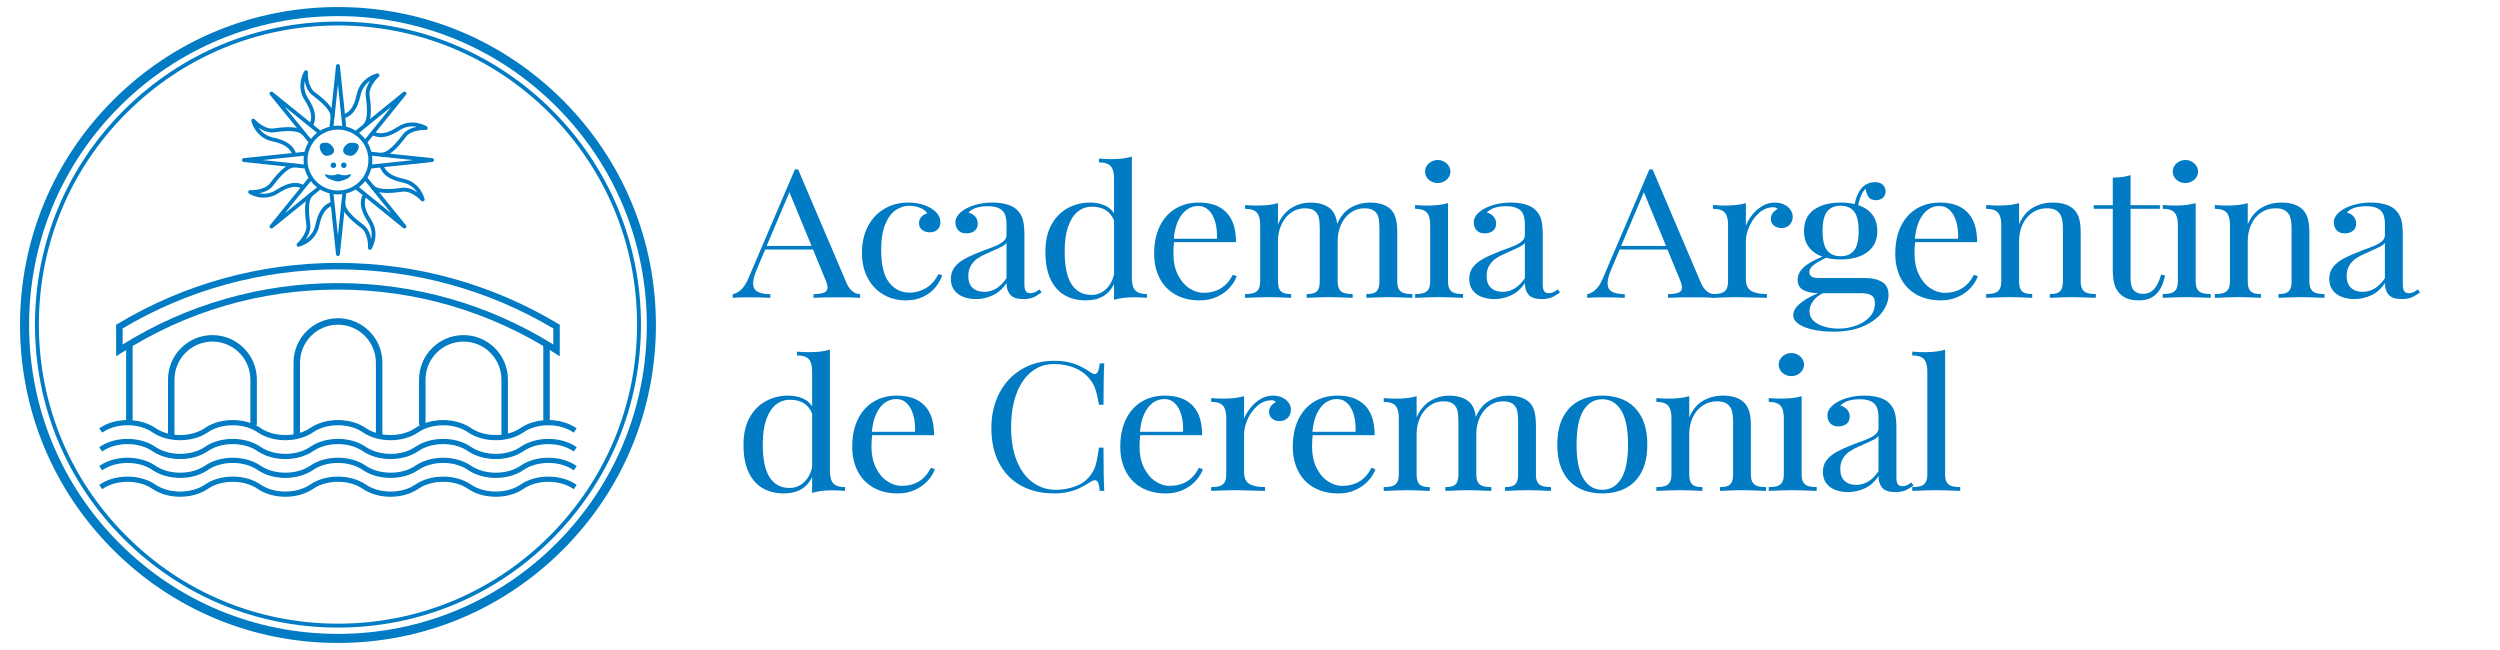 <?xml version="1.0" encoding="iso-8859-1"?>
<!-- Generator: Adobe Illustrator 17.0.0, SVG Export Plug-In . SVG Version: 6.00 Build 0)  -->
<!DOCTYPE svg PUBLIC "-//W3C//DTD SVG 1.1//EN" "http://www.w3.org/Graphics/SVG/1.1/DTD/svg11.dtd">
<svg version="1.1" id="Layer_1" xmlns:x="http://ns.adobe.com/Extensibility/1.0/" xmlns:i="http://ns.adobe.com/AdobeIllustrator/10.0/" xmlns:graph="http://ns.adobe.com/Graphs/1.0/"
	 xmlns="http://www.w3.org/2000/svg" xmlns:xlink="http://www.w3.org/1999/xlink" x="0px" y="0px" width="250px" height="65px"
	 viewBox="0 0 250 65" style="enable-background:new 0 0 250 65;" xml:space="preserve">
<g>
	<g>
		<g>
			<path style="fill:#007BC4;" d="M86.012,29.422v0.361c-0.542-0.035-1.251-0.053-2.129-0.053c-1.129,0-1.973,0.018-2.535,0.053
				v-0.361c0.504-0.018,0.863-0.073,1.079-0.167c0.216-0.093,0.324-0.261,0.324-0.501c0-0.205-0.078-0.487-0.232-0.844L81.3,24.954
				h-4.779l-0.813,1.909c-0.264,0.61-0.396,1.102-0.396,1.477c0,0.382,0.14,0.654,0.42,0.818c0.281,0.164,0.715,0.252,1.302,0.264
				v0.361c-0.755-0.035-1.516-0.053-2.283-0.053c-0.594,0-1.087,0.018-1.481,0.053v-0.361c0.658-0.135,1.177-0.657,1.558-1.565
				l4.664-10.915h0.319l4.828,11.328C84.96,29.014,85.418,29.398,86.012,29.422z M78.94,19.219l-2.274,5.374h4.489L78.94,19.219z"/>
			<path style="fill:#007BC4;" d="M93.534,28.74c-0.309,0.378-0.714,0.689-1.213,0.932c-0.5,0.243-1.082,0.365-1.747,0.365
				c-0.825,0-1.571-0.194-2.234-0.58c-0.665-0.387-1.188-0.941-1.572-1.662c-0.384-0.721-0.576-1.565-0.576-2.533
				c0-0.973,0.195-1.84,0.585-2.599c0.39-0.759,0.937-1.35,1.64-1.772c0.702-0.422,1.5-0.633,2.39-0.633s1.657,0.191,2.302,0.572
				c0.619,0.381,0.929,0.844,0.929,1.39c0,0.316-0.099,0.564-0.295,0.743c-0.197,0.179-0.447,0.268-0.75,0.268
				c-0.31,0-0.569-0.08-0.778-0.242c-0.209-0.161-0.314-0.383-0.314-0.664c0-0.258,0.079-0.473,0.237-0.646
				c0.158-0.173,0.357-0.289,0.595-0.348c-0.129-0.217-0.365-0.397-0.706-0.541c-0.342-0.143-0.7-0.215-1.074-0.215
				c-0.483,0-0.939,0.141-1.364,0.422c-0.426,0.282-0.778,0.751-1.055,1.407c-0.277,0.657-0.416,1.519-0.416,2.586
				c0,1.495,0.264,2.581,0.793,3.259c0.529,0.677,1.216,1.016,2.061,1.016c0.561,0,1.098-0.15,1.611-0.449
				c0.513-0.299,0.934-0.768,1.262-1.407l0.378,0.123C94.073,27.959,93.844,28.362,93.534,28.74z"/>
			<path style="fill:#007BC4;" d="M100.172,21c-0.319-0.255-0.772-0.382-1.359-0.382c-0.935,0-1.59,0.214-1.964,0.642
				c0.264,0.059,0.485,0.186,0.662,0.383c0.178,0.196,0.266,0.435,0.266,0.717c0,0.305-0.104,0.544-0.314,0.717
				c-0.21,0.173-0.492,0.259-0.847,0.259c-0.335,0-0.598-0.102-0.788-0.308c-0.19-0.205-0.285-0.475-0.285-0.809
				c0-0.469,0.31-0.897,0.929-1.284c0.323-0.194,0.72-0.355,1.195-0.484c0.474-0.129,1.002-0.194,1.582-0.194
				c0.542,0,1.019,0.06,1.432,0.181c0.412,0.12,0.735,0.286,0.968,0.497c0.302,0.281,0.511,0.608,0.623,0.981
				c0.113,0.373,0.17,0.887,0.17,1.544v5.004c0,0.299,0.047,0.516,0.14,0.651c0.094,0.135,0.251,0.203,0.47,0.203
				c0.161,0,0.31-0.032,0.445-0.097c0.136-0.064,0.284-0.158,0.445-0.281l0.222,0.308c-0.232,0.158-0.425,0.281-0.58,0.369
				c-0.154,0.088-0.332,0.158-0.532,0.211c-0.2,0.053-0.432,0.079-0.697,0.079c-0.639,0-1.082-0.145-1.33-0.435
				c-0.249-0.291-0.373-0.679-0.373-1.166c-0.387,0.581-0.851,0.993-1.393,1.236c-0.542,0.243-1.094,0.365-1.655,0.365
				c-0.458,0-0.877-0.072-1.258-0.215c-0.381-0.144-0.686-0.367-0.914-0.669c-0.229-0.302-0.344-0.679-0.344-1.13
				c0-0.458,0.123-0.847,0.368-1.17c0.245-0.323,0.59-0.605,1.036-0.849c0.445-0.243,1.041-0.508,1.79-0.796
				c0.129-0.047,0.445-0.164,0.948-0.352c0.503-0.188,0.866-0.375,1.088-0.563c0.222-0.188,0.334-0.393,0.334-0.616V22.43
				C100.651,21.732,100.491,21.255,100.172,21z M100.168,24.664c-0.226,0.117-0.697,0.334-1.413,0.651
				c-0.381,0.164-0.703,0.333-0.968,0.506c-0.264,0.173-0.49,0.406-0.677,0.699c-0.188,0.293-0.281,0.654-0.281,1.082
				c0,0.522,0.145,0.916,0.435,1.183c0.29,0.267,0.674,0.4,1.151,0.4c0.877,0,1.622-0.454,2.235-1.363v-3.536
				C100.554,24.42,100.393,24.546,100.168,24.664z"/>
			<path style="fill:#007BC4;" d="M113.518,29.031c0.222,0.249,0.614,0.373,1.175,0.373v0.378c-0.42-0.035-0.829-0.053-1.229-0.053
				c-0.851,0-1.538,0.085-2.061,0.255v-1.601c-0.245,0.54-0.605,0.95-1.078,1.232c-0.475,0.281-1.053,0.422-1.737,0.422
				c-0.838,0-1.561-0.182-2.167-0.545c-0.606-0.363-1.073-0.909-1.399-1.636c-0.326-0.727-0.485-1.627-0.479-2.7
				c-0.006-1.05,0.193-1.944,0.6-2.683c0.406-0.739,0.95-1.293,1.63-1.662c0.681-0.369,1.431-0.554,2.25-0.554
				c0.503,0,0.966,0.087,1.388,0.259c0.423,0.173,0.753,0.441,0.992,0.805v-3.5c0-0.557-0.112-0.96-0.334-1.209
				c-0.222-0.249-0.614-0.374-1.175-0.374V15.86c0.42,0.035,0.829,0.053,1.229,0.053c0.851,0,1.538-0.085,2.061-0.255v12.164
				C113.184,28.378,113.296,28.781,113.518,29.031z M109.189,20.67c-0.535,0-1.007,0.166-1.417,0.497
				c-0.41,0.331-0.73,0.833-0.963,1.504c-0.232,0.672-0.345,1.5-0.339,2.485c-0.006,1.442,0.218,2.525,0.673,3.25
				c0.455,0.724,1.127,1.086,2.017,1.086c0.342,0,0.665-0.079,0.968-0.238c0.303-0.158,0.567-0.394,0.794-0.708
				c0.226-0.314,0.386-0.69,0.483-1.13V22.06C111.037,21.134,110.299,20.67,109.189,20.67z"/>
			<path style="fill:#007BC4;" d="M122.938,28.802c-0.339,0.367-0.762,0.664-1.268,0.892c-0.506,0.229-1.072,0.343-1.698,0.343
				c-0.942,0-1.756-0.195-2.443-0.585c-0.687-0.39-1.211-0.938-1.572-1.645c-0.361-0.707-0.542-1.52-0.542-2.441
				c0-1.044,0.184-1.949,0.551-2.718c0.368-0.768,0.888-1.359,1.563-1.772c0.674-0.413,1.462-0.62,2.365-0.62
				c1.187,0,2.101,0.327,2.743,0.981c0.642,0.654,0.963,1.646,0.963,2.977h-6.192c-0.045,0.311-0.067,0.695-0.067,1.152
				c0,0.791,0.143,1.483,0.43,2.076s0.663,1.046,1.127,1.363c0.465,0.316,0.955,0.475,1.47,0.475c1.329,0,2.3-0.601,2.913-1.803
				l0.396,0.141C123.523,28.041,123.277,28.435,122.938,28.802z M121.53,22.227c-0.136-0.498-0.348-0.894-0.639-1.188
				c-0.29-0.293-0.648-0.44-1.074-0.44c-0.406,0-0.78,0.119-1.122,0.356c-0.342,0.238-0.631,0.601-0.866,1.091
				c-0.235,0.489-0.386,1.098-0.45,1.825h4.315C121.72,23.274,121.665,22.726,121.53,22.227z"/>
			<path style="fill:#007BC4;" d="M139.874,28.894c0.099,0.188,0.258,0.32,0.474,0.396c0.216,0.076,0.511,0.114,0.885,0.114v0.378
				c-1.213-0.047-2.006-0.07-2.38-0.07c-0.368,0-1.106,0.023-2.215,0.07v-0.378c0.329,0,0.585-0.038,0.769-0.114
				c0.184-0.076,0.319-0.208,0.407-0.396c0.086-0.188,0.13-0.448,0.13-0.783v-5.207c0-0.457-0.029-0.828-0.086-1.112
				c-0.058-0.285-0.197-0.516-0.416-0.695c-0.219-0.179-0.555-0.268-1.006-0.268c-0.503,0-0.957,0.143-1.364,0.431
				c-0.407,0.287-0.726,0.68-0.958,1.179c-0.232,0.498-0.348,1.05-0.348,1.654v4.019c0,0.334,0.05,0.595,0.15,0.783
				c0.099,0.188,0.256,0.32,0.469,0.396c0.213,0.076,0.506,0.114,0.88,0.114v0.378c-1.213-0.047-2.002-0.07-2.37-0.07
				c-0.374,0-1.116,0.023-2.225,0.07v-0.378c0.328,0,0.586-0.038,0.774-0.114c0.187-0.076,0.323-0.208,0.407-0.396
				c0.083-0.188,0.125-0.448,0.125-0.783v-5.207c0-0.457-0.029-0.828-0.087-1.112c-0.057-0.285-0.196-0.516-0.416-0.695
				c-0.219-0.179-0.551-0.268-0.997-0.268c-0.509,0-0.968,0.145-1.373,0.435c-0.407,0.29-0.726,0.686-0.958,1.187
				c-0.232,0.502-0.348,1.054-0.348,1.658v4.002c0,0.334,0.044,0.595,0.131,0.783c0.087,0.188,0.224,0.32,0.411,0.396
				c0.188,0.076,0.445,0.114,0.774,0.114v0.378c-1.11-0.047-1.851-0.07-2.226-0.07c-0.374,0-1.167,0.023-2.38,0.07v-0.378
				c0.374,0,0.669-0.038,0.885-0.114c0.216-0.076,0.374-0.208,0.475-0.396c0.099-0.188,0.15-0.448,0.15-0.783v-5.638
				c0-0.557-0.112-0.962-0.334-1.214c-0.222-0.252-0.614-0.378-1.175-0.378v-0.378c0.413,0.035,0.822,0.053,1.229,0.053
				c0.838,0,1.525-0.082,2.061-0.246v2.12c0.323-0.739,0.774-1.285,1.355-1.64c0.58-0.355,1.213-0.532,1.896-0.532
				c0.897,0,1.584,0.226,2.061,0.677c0.329,0.329,0.533,0.812,0.61,1.451c0.329-0.756,0.784-1.3,1.365-1.631
				c0.58-0.331,1.226-0.497,1.934-0.497c0.897,0,1.584,0.226,2.061,0.677c0.238,0.24,0.406,0.547,0.503,0.919
				c0.097,0.372,0.145,0.854,0.145,1.447v4.811C139.723,28.446,139.774,28.706,139.874,28.894z"/>
			<path style="fill:#007BC4;" d="M144.949,28.894c0.099,0.188,0.258,0.32,0.474,0.396c0.216,0.076,0.511,0.114,0.885,0.114v0.378
				c-1.213-0.047-2.012-0.07-2.399-0.07s-1.187,0.023-2.399,0.07v-0.378c0.374,0,0.669-0.038,0.885-0.114
				c0.216-0.076,0.374-0.208,0.475-0.396c0.099-0.188,0.15-0.448,0.15-0.783v-5.638c0-0.557-0.112-0.962-0.334-1.214
				c-0.222-0.252-0.614-0.378-1.175-0.378v-0.378c0.413,0.035,0.822,0.053,1.229,0.053c0.838,0,1.525-0.082,2.061-0.246v7.801
				C144.799,28.446,144.849,28.706,144.949,28.894z M144.402,16.159c0.194,0.105,0.348,0.246,0.465,0.422
				c0.116,0.176,0.174,0.367,0.174,0.572c0,0.205-0.057,0.397-0.174,0.576c-0.116,0.179-0.271,0.319-0.465,0.422
				c-0.193,0.103-0.403,0.154-0.628,0.154c-0.226,0-0.437-0.051-0.634-0.154c-0.197-0.103-0.352-0.243-0.465-0.422
				c-0.112-0.179-0.169-0.371-0.169-0.576c0-0.205,0.057-0.396,0.169-0.572c0.113-0.176,0.268-0.316,0.465-0.422
				c0.196-0.106,0.407-0.158,0.634-0.158C143.999,16,144.208,16.053,144.402,16.159z"/>
			<path style="fill:#007BC4;" d="M152.006,21c-0.319-0.255-0.772-0.382-1.359-0.382c-0.935,0-1.59,0.214-1.964,0.642
				c0.264,0.059,0.485,0.186,0.662,0.383c0.178,0.196,0.266,0.435,0.266,0.717c0,0.305-0.104,0.544-0.314,0.717
				c-0.21,0.173-0.492,0.259-0.847,0.259c-0.335,0-0.598-0.102-0.788-0.308c-0.19-0.205-0.285-0.475-0.285-0.809
				c0-0.469,0.31-0.897,0.929-1.284c0.323-0.194,0.72-0.355,1.195-0.484c0.474-0.129,1.002-0.194,1.582-0.194
				c0.542,0,1.019,0.06,1.432,0.181c0.412,0.12,0.735,0.286,0.968,0.497c0.302,0.281,0.511,0.608,0.623,0.981
				c0.113,0.373,0.17,0.887,0.17,1.544v5.004c0,0.299,0.047,0.516,0.14,0.651c0.094,0.135,0.251,0.203,0.47,0.203
				c0.161,0,0.31-0.032,0.445-0.097c0.136-0.064,0.284-0.158,0.445-0.281l0.222,0.308c-0.232,0.158-0.425,0.281-0.58,0.369
				c-0.154,0.088-0.332,0.158-0.532,0.211c-0.2,0.053-0.432,0.079-0.697,0.079c-0.639,0-1.082-0.145-1.33-0.435
				c-0.249-0.291-0.373-0.679-0.373-1.166c-0.387,0.581-0.851,0.993-1.393,1.236c-0.542,0.243-1.094,0.365-1.655,0.365
				c-0.458,0-0.877-0.072-1.258-0.215c-0.381-0.144-0.686-0.367-0.914-0.669c-0.229-0.302-0.344-0.679-0.344-1.13
				c0-0.458,0.123-0.847,0.368-1.17c0.245-0.323,0.59-0.605,1.036-0.849c0.445-0.243,1.041-0.508,1.79-0.796
				c0.129-0.047,0.445-0.164,0.948-0.352c0.503-0.188,0.866-0.375,1.088-0.563s0.334-0.393,0.334-0.616V22.43
				C152.486,21.732,152.326,21.255,152.006,21z M152.002,24.664c-0.226,0.117-0.697,0.334-1.413,0.651
				c-0.381,0.164-0.703,0.333-0.968,0.506c-0.264,0.173-0.49,0.406-0.677,0.699c-0.188,0.293-0.281,0.654-0.281,1.082
				c0,0.522,0.145,0.916,0.435,1.183c0.29,0.267,0.674,0.4,1.151,0.4c0.877,0,1.622-0.454,2.235-1.363v-3.536
				C152.389,24.42,152.228,24.546,152.002,24.664z"/>
			<path style="fill:#007BC4;" d="M171.459,29.422v0.361c-0.542-0.035-1.251-0.053-2.129-0.053c-1.129,0-1.973,0.018-2.535,0.053
				v-0.361c0.504-0.018,0.863-0.073,1.079-0.167c0.216-0.093,0.324-0.261,0.324-0.501c0-0.205-0.078-0.487-0.232-0.844l-1.219-2.955
				h-4.779l-0.813,1.909c-0.264,0.61-0.396,1.102-0.396,1.477c0,0.382,0.14,0.654,0.42,0.818c0.281,0.164,0.715,0.252,1.302,0.264
				v0.361c-0.755-0.035-1.516-0.053-2.283-0.053c-0.594,0-1.087,0.018-1.481,0.053v-0.361c0.658-0.135,1.177-0.657,1.558-1.565
				l4.664-10.915h0.319l4.828,11.328C170.407,29.014,170.865,29.398,171.459,29.422z M164.387,19.219l-2.274,5.374h4.489
				L164.387,19.219z"/>
			<path style="fill:#007BC4;" d="M175.232,21.471c0.281-0.352,0.614-0.642,1.002-0.871c0.386-0.229,0.796-0.343,1.229-0.343
				c0.348,0,0.659,0.063,0.933,0.189c0.274,0.126,0.489,0.298,0.643,0.515c0.155,0.217,0.233,0.455,0.233,0.713
				c0,0.316-0.103,0.585-0.31,0.805c-0.207,0.22-0.481,0.33-0.823,0.33c-0.29,0-0.538-0.084-0.745-0.251
				c-0.207-0.167-0.31-0.394-0.31-0.682c0-0.392,0.226-0.718,0.677-0.976c-0.091-0.117-0.23-0.176-0.416-0.176
				c-0.522,0-0.994,0.182-1.412,0.545c-0.42,0.363-0.749,0.812-0.987,1.346c-0.238,0.534-0.358,1.032-0.358,1.495v3.817
				c0,0.557,0.175,0.943,0.522,1.156c0.348,0.214,0.874,0.321,1.577,0.321v0.378c-1.625-0.047-2.641-0.07-3.048-0.07
				c-0.348,0-1.129,0.023-2.341,0.07v-0.378c0.374,0,0.669-0.038,0.885-0.114c0.216-0.076,0.374-0.208,0.475-0.396
				c0.099-0.188,0.15-0.448,0.15-0.783v-5.638c0-0.557-0.112-0.962-0.334-1.214c-0.222-0.252-0.614-0.378-1.175-0.378v-0.378
				c0.413,0.035,0.822,0.053,1.229,0.053c0.838,0,1.525-0.082,2.061-0.246v2.251C174.738,22.186,174.952,21.823,175.232,21.471z"/>
			<path style="fill:#007BC4;" d="M188.212,28.199c0.429,0.264,0.643,0.689,0.643,1.275c0,0.575-0.205,1.146-0.614,1.715
				c-0.41,0.568-1.032,1.04-1.867,1.416c-0.835,0.375-1.856,0.563-3.062,0.563c-0.69,0-1.34-0.063-1.949-0.189
				c-0.61-0.127-1.101-0.314-1.475-0.563c-0.374-0.249-0.561-0.55-0.561-0.901c0-0.411,0.237-0.808,0.711-1.192
				c0.475-0.384,1.066-0.719,1.775-1.007h-0.067c-0.504,0-0.96-0.097-1.369-0.29c-0.409-0.194-0.614-0.554-0.614-1.082
				c0-0.41,0.188-0.8,0.561-1.17c0.374-0.369,1.013-0.739,1.916-1.108c-0.58-0.205-1.032-0.522-1.354-0.95
				c-0.323-0.428-0.484-0.968-0.484-1.618c0-0.95,0.334-1.661,1.002-2.133c0.668-0.472,1.553-0.708,2.656-0.708
				c0.516,0,0.984,0.053,1.403,0.158c0.129-0.669,0.361-1.202,0.697-1.601c0.355-0.399,0.806-0.598,1.354-0.598
				c0.329,0,0.586,0.088,0.77,0.264s0.276,0.402,0.276,0.677c0,0.246-0.091,0.451-0.271,0.616c-0.181,0.164-0.407,0.246-0.677,0.246
				c-0.335,0-0.577-0.093-0.725-0.277c-0.149-0.185-0.259-0.471-0.329-0.858c-0.194,0.158-0.371,0.451-0.533,0.88
				c-0.096,0.264-0.164,0.513-0.203,0.748c0.6,0.199,1.067,0.514,1.403,0.945c0.335,0.431,0.504,0.978,0.504,1.64
				c0,0.639-0.158,1.171-0.475,1.596c-0.316,0.425-0.748,0.74-1.296,0.945c-0.549,0.205-1.18,0.308-1.896,0.308
				c-0.535,0-1.023-0.056-1.461-0.167c-0.535,0.258-0.947,0.497-1.234,0.717c-0.287,0.22-0.431,0.456-0.431,0.708
				c0,0.2,0.074,0.349,0.223,0.449c0.148,0.1,0.39,0.15,0.725,0.15h4.654C187.223,27.803,187.783,27.936,188.212,28.199z
				 M181.304,30.117c-0.235,0.334-0.353,0.674-0.353,1.02c0,0.387,0.142,0.709,0.426,0.968c0.284,0.258,0.648,0.448,1.093,0.572
				c0.445,0.123,0.903,0.185,1.374,0.185c0.587,0,1.161-0.095,1.722-0.286c0.561-0.191,1.022-0.478,1.383-0.862
				c0.361-0.384,0.542-0.849,0.542-1.394c0-0.234-0.044-0.424-0.131-0.567c-0.087-0.143-0.24-0.252-0.46-0.325
				c-0.219-0.073-0.525-0.11-0.918-0.11h-3.686C181.87,29.516,181.539,29.782,181.304,30.117z M182.716,21.15
				c-0.306,0.384-0.459,1.034-0.459,1.948s0.153,1.564,0.459,1.948s0.753,0.576,1.34,0.576c0.593,0,1.043-0.19,1.349-0.572
				c0.306-0.381,0.46-1.032,0.46-1.952s-0.154-1.572-0.46-1.953c-0.306-0.381-0.756-0.572-1.349-0.572
				C183.47,20.574,183.023,20.766,182.716,21.15z"/>
			<path style="fill:#007BC4;" d="M197.05,28.802c-0.339,0.367-0.762,0.664-1.268,0.892c-0.506,0.229-1.072,0.343-1.698,0.343
				c-0.942,0-1.756-0.195-2.443-0.585c-0.687-0.39-1.211-0.938-1.572-1.645s-0.542-1.52-0.542-2.441
				c0-1.044,0.184-1.949,0.551-2.718c0.368-0.768,0.888-1.359,1.563-1.772c0.674-0.413,1.462-0.62,2.365-0.62
				c1.187,0,2.101,0.327,2.743,0.981c0.642,0.654,0.963,1.646,0.963,2.977h-6.192c-0.045,0.311-0.067,0.695-0.067,1.152
				c0,0.791,0.143,1.483,0.43,2.076c0.287,0.592,0.663,1.046,1.127,1.363c0.465,0.316,0.955,0.475,1.47,0.475
				c1.329,0,2.3-0.601,2.913-1.803l0.396,0.141C197.635,28.041,197.389,28.435,197.05,28.802z M195.643,22.227
				c-0.136-0.498-0.348-0.894-0.639-1.188c-0.29-0.293-0.648-0.44-1.074-0.44c-0.406,0-0.78,0.119-1.122,0.356
				c-0.342,0.238-0.631,0.601-0.866,1.091c-0.235,0.489-0.386,1.098-0.45,1.825h4.315C195.833,23.274,195.778,22.726,195.643,22.227
				z"/>
			<path style="fill:#007BC4;" d="M203.286,20.772c0.59-0.343,1.255-0.515,1.998-0.515c0.922,0,1.622,0.226,2.099,0.677
				c0.245,0.246,0.42,0.55,0.527,0.91s0.16,0.846,0.16,1.456v4.811c0,0.334,0.049,0.595,0.15,0.783
				c0.1,0.188,0.258,0.32,0.475,0.396c0.216,0.076,0.511,0.114,0.885,0.114v0.378c-1.213-0.047-2.006-0.07-2.381-0.07
				c-0.367,0-1.106,0.023-2.215,0.07v-0.378c0.329,0,0.585-0.038,0.769-0.114c0.184-0.076,0.319-0.208,0.407-0.396
				c0.087-0.188,0.131-0.448,0.131-0.783v-5.207c0-0.434-0.037-0.797-0.112-1.091s-0.229-0.531-0.465-0.713
				c-0.235-0.181-0.579-0.272-1.03-0.272c-0.542,0-1.024,0.143-1.446,0.431c-0.423,0.287-0.75,0.681-0.982,1.183
				c-0.232,0.501-0.348,1.057-0.348,1.667v4.002c0,0.334,0.044,0.595,0.131,0.783c0.087,0.188,0.224,0.32,0.411,0.396
				c0.188,0.076,0.445,0.114,0.774,0.114v0.378c-1.11-0.047-1.851-0.07-2.226-0.07s-1.167,0.023-2.38,0.07v-0.378
				c0.374,0,0.669-0.038,0.885-0.114c0.216-0.076,0.374-0.208,0.475-0.396c0.099-0.188,0.15-0.448,0.15-0.783v-5.638
				c0-0.557-0.112-0.962-0.334-1.214c-0.222-0.252-0.614-0.378-1.175-0.378v-0.378c0.413,0.035,0.822,0.053,1.229,0.053
				c0.838,0,1.525-0.082,2.061-0.246v2.12C202.236,21.667,202.696,21.115,203.286,20.772z"/>
			<path style="fill:#007BC4;" d="M215.99,20.521v0.361h-2.932v6.975c0,0.545,0.107,0.937,0.319,1.174
				c0.213,0.237,0.529,0.356,0.948,0.356c0.413,0,0.765-0.15,1.055-0.449c0.29-0.299,0.535-0.791,0.735-1.478l0.387,0.088
				c-0.323,1.659-1.18,2.489-2.573,2.489c-0.445,0-0.813-0.049-1.103-0.145c-0.29-0.097-0.548-0.248-0.774-0.453
				c-0.284-0.264-0.484-0.588-0.6-0.972c-0.116-0.384-0.175-0.901-0.175-1.553v-6.033h-1.905v-0.361h1.905v-2.753
				c0.742-0.018,1.335-0.103,1.78-0.255v3.008H215.99z"/>
			<path style="fill:#007BC4;" d="M219.715,28.894c0.099,0.188,0.258,0.32,0.474,0.396c0.216,0.076,0.511,0.114,0.885,0.114v0.378
				c-1.213-0.047-2.012-0.07-2.399-0.07s-1.187,0.023-2.399,0.07v-0.378c0.374,0,0.669-0.038,0.885-0.114
				c0.216-0.076,0.374-0.208,0.475-0.396c0.099-0.188,0.15-0.448,0.15-0.783v-5.638c0-0.557-0.112-0.962-0.334-1.214
				c-0.222-0.252-0.614-0.378-1.175-0.378v-0.378c0.413,0.035,0.822,0.053,1.229,0.053c0.838,0,1.525-0.082,2.061-0.246v7.801
				C219.565,28.446,219.615,28.706,219.715,28.894z M219.168,16.159c0.194,0.105,0.348,0.246,0.465,0.422
				c0.116,0.176,0.174,0.367,0.174,0.572c0,0.205-0.057,0.397-0.174,0.576c-0.116,0.179-0.271,0.319-0.465,0.422
				c-0.193,0.103-0.403,0.154-0.628,0.154c-0.226,0-0.437-0.051-0.634-0.154c-0.197-0.103-0.352-0.243-0.465-0.422
				c-0.112-0.179-0.169-0.371-0.169-0.576c0-0.205,0.057-0.396,0.169-0.572c0.113-0.176,0.268-0.316,0.465-0.422
				c0.196-0.106,0.407-0.158,0.634-0.158C218.765,16,218.975,16.053,219.168,16.159z"/>
			<path style="fill:#007BC4;" d="M226.154,20.772c0.59-0.343,1.255-0.515,1.998-0.515c0.922,0,1.622,0.226,2.099,0.677
				c0.245,0.246,0.42,0.55,0.527,0.91s0.16,0.846,0.16,1.456v4.811c0,0.334,0.049,0.595,0.15,0.783
				c0.1,0.188,0.258,0.32,0.475,0.396c0.216,0.076,0.511,0.114,0.885,0.114v0.378c-1.213-0.047-2.006-0.07-2.381-0.07
				c-0.367,0-1.106,0.023-2.215,0.07v-0.378c0.329,0,0.585-0.038,0.769-0.114c0.184-0.076,0.319-0.208,0.407-0.396
				c0.087-0.188,0.131-0.448,0.131-0.783v-5.207c0-0.434-0.037-0.797-0.112-1.091s-0.229-0.531-0.465-0.713
				c-0.235-0.181-0.579-0.272-1.03-0.272c-0.542,0-1.024,0.143-1.446,0.431c-0.423,0.287-0.75,0.681-0.982,1.183
				c-0.232,0.501-0.348,1.057-0.348,1.667v4.002c0,0.334,0.044,0.595,0.131,0.783c0.087,0.188,0.224,0.32,0.411,0.396
				c0.188,0.076,0.445,0.114,0.774,0.114v0.378c-1.11-0.047-1.851-0.07-2.226-0.07s-1.167,0.023-2.38,0.07v-0.378
				c0.374,0,0.669-0.038,0.885-0.114c0.216-0.076,0.374-0.208,0.475-0.396c0.099-0.188,0.15-0.448,0.15-0.783v-5.638
				c0-0.557-0.112-0.962-0.334-1.214c-0.222-0.252-0.614-0.378-1.175-0.378v-0.378c0.413,0.035,0.822,0.053,1.229,0.053
				c0.838,0,1.525-0.082,2.061-0.246v2.12C225.104,21.667,225.564,21.115,226.154,20.772z"/>
			<path style="fill:#007BC4;" d="M238.01,21c-0.319-0.255-0.772-0.382-1.359-0.382c-0.935,0-1.59,0.214-1.964,0.642
				c0.264,0.059,0.485,0.186,0.662,0.383c0.178,0.196,0.266,0.435,0.266,0.717c0,0.305-0.104,0.544-0.314,0.717
				c-0.21,0.173-0.492,0.259-0.847,0.259c-0.335,0-0.598-0.102-0.788-0.308c-0.19-0.205-0.285-0.475-0.285-0.809
				c0-0.469,0.31-0.897,0.929-1.284c0.323-0.194,0.72-0.355,1.195-0.484c0.474-0.129,1.002-0.194,1.582-0.194
				c0.542,0,1.019,0.06,1.432,0.181c0.412,0.12,0.735,0.286,0.968,0.497c0.302,0.281,0.511,0.608,0.623,0.981
				c0.113,0.373,0.17,0.887,0.17,1.544v5.004c0,0.299,0.047,0.516,0.14,0.651c0.094,0.135,0.251,0.203,0.47,0.203
				c0.161,0,0.31-0.032,0.445-0.097c0.136-0.064,0.284-0.158,0.445-0.281l0.222,0.308c-0.232,0.158-0.425,0.281-0.58,0.369
				c-0.154,0.088-0.332,0.158-0.532,0.211c-0.2,0.053-0.432,0.079-0.697,0.079c-0.639,0-1.082-0.145-1.33-0.435
				c-0.249-0.291-0.373-0.679-0.373-1.166c-0.387,0.581-0.851,0.993-1.393,1.236c-0.542,0.243-1.094,0.365-1.655,0.365
				c-0.458,0-0.877-0.072-1.258-0.215c-0.381-0.144-0.686-0.367-0.914-0.669c-0.229-0.302-0.344-0.679-0.344-1.13
				c0-0.458,0.123-0.847,0.368-1.17c0.245-0.323,0.59-0.605,1.036-0.849c0.445-0.243,1.041-0.508,1.79-0.796
				c0.129-0.047,0.445-0.164,0.948-0.352c0.503-0.188,0.866-0.375,1.088-0.563c0.222-0.188,0.334-0.393,0.334-0.616V22.43
				C238.49,21.732,238.329,21.255,238.01,21z M238.006,24.664c-0.226,0.117-0.697,0.334-1.413,0.651
				c-0.381,0.164-0.703,0.333-0.968,0.506c-0.264,0.173-0.49,0.406-0.677,0.699c-0.188,0.293-0.281,0.654-0.281,1.082
				c0,0.522,0.145,0.916,0.435,1.183c0.29,0.267,0.674,0.4,1.151,0.4c0.877,0,1.622-0.454,2.235-1.363v-3.536
				C238.393,24.42,238.232,24.546,238.006,24.664z"/>
		</g>
		<g>
			<path style="fill:#007BC4;" d="M83.327,48.336c0.222,0.249,0.614,0.373,1.175,0.373v0.378c-0.42-0.036-0.829-0.053-1.229-0.053
				c-0.851,0-1.538,0.085-2.061,0.255v-1.601c-0.245,0.54-0.605,0.95-1.078,1.231c-0.475,0.281-1.053,0.423-1.737,0.423
				c-0.838,0-1.561-0.182-2.167-0.546c-0.606-0.364-1.073-0.909-1.399-1.636c-0.326-0.727-0.485-1.626-0.479-2.7
				c-0.006-1.049,0.193-1.943,0.6-2.682c0.406-0.739,0.95-1.293,1.63-1.662c0.681-0.369,1.431-0.555,2.25-0.555
				c0.503,0,0.966,0.086,1.388,0.259c0.423,0.173,0.753,0.441,0.992,0.805v-3.5c0-0.557-0.112-0.96-0.334-1.209
				c-0.222-0.25-0.614-0.374-1.175-0.374v-0.378c0.42,0.036,0.829,0.053,1.229,0.053c0.851,0,1.538-0.085,2.061-0.255v12.164
				C82.993,47.683,83.105,48.087,83.327,48.336z M78.997,39.976c-0.535,0-1.007,0.166-1.417,0.496
				c-0.41,0.331-0.73,0.833-0.963,1.504c-0.232,0.671-0.345,1.5-0.339,2.484c-0.006,1.443,0.218,2.526,0.673,3.25
				c0.455,0.724,1.127,1.086,2.017,1.086c0.342,0,0.664-0.079,0.968-0.238c0.303-0.158,0.567-0.394,0.794-0.708
				c0.226-0.314,0.386-0.69,0.483-1.13v-5.356C80.845,40.439,80.107,39.976,78.997,39.976z"/>
			<path style="fill:#007BC4;" d="M92.746,48.107c-0.339,0.366-0.762,0.664-1.268,0.892c-0.506,0.229-1.072,0.344-1.698,0.344
				c-0.942,0-1.756-0.196-2.443-0.585c-0.687-0.39-1.211-0.938-1.572-1.645c-0.361-0.706-0.542-1.52-0.542-2.441
				c0-1.044,0.184-1.949,0.551-2.717c0.368-0.769,0.888-1.359,1.563-1.773c0.674-0.413,1.462-0.62,2.365-0.62
				c1.187,0,2.101,0.327,2.743,0.981c0.642,0.654,0.963,1.647,0.963,2.977h-6.192c-0.045,0.311-0.067,0.695-0.067,1.152
				c0,0.792,0.143,1.483,0.43,2.076c0.287,0.593,0.663,1.047,1.127,1.363c0.465,0.317,0.955,0.475,1.47,0.475
				c1.329,0,2.3-0.601,2.913-1.803l0.396,0.141C93.331,47.346,93.084,47.741,92.746,48.107z M91.338,41.532
				c-0.136-0.498-0.348-0.894-0.639-1.187c-0.29-0.293-0.648-0.44-1.074-0.44c-0.406,0-0.78,0.118-1.122,0.356
				c-0.342,0.238-0.631,0.601-0.866,1.091c-0.235,0.49-0.386,1.099-0.45,1.825h4.315C91.528,42.579,91.473,42.031,91.338,41.532z"/>
			<path style="fill:#007BC4;" d="M109.813,48.274c-0.074-0.167-0.183-0.251-0.324-0.251c-0.103,0-0.238,0.049-0.407,0.15
				c-0.393,0.251-0.756,0.458-1.088,0.62c-0.332,0.161-0.711,0.293-1.137,0.395c-0.426,0.103-0.906,0.154-1.441,0.154
				c-1.258,0-2.36-0.259-3.304-0.774c-0.945-0.516-1.677-1.265-2.196-2.247c-0.519-0.981-0.778-2.15-0.778-3.504
				c0-1.325,0.267-2.498,0.803-3.518c0.535-1.02,1.28-1.812,2.234-2.375c0.955-0.563,2.042-0.844,3.26-0.844
				c0.787,0,1.46,0.103,2.018,0.308c0.558,0.205,1.101,0.492,1.63,0.862c0.142,0.105,0.271,0.158,0.387,0.158
				c0.271,0,0.439-0.358,0.503-1.074h0.455c-0.052,0.78-0.078,2.161-0.078,4.143h-0.454c-0.097-0.54-0.186-0.959-0.266-1.258
				c-0.081-0.299-0.176-0.553-0.286-0.761c-0.109-0.209-0.258-0.424-0.445-0.647c-0.4-0.469-0.906-0.821-1.519-1.055
				c-0.613-0.234-1.274-0.352-1.983-0.352c-0.859,0-1.61,0.259-2.255,0.774c-0.645,0.516-1.145,1.251-1.5,2.208
				c-0.355,0.956-0.532,2.075-0.532,3.36c0,1.307,0.193,2.43,0.58,3.369c0.387,0.938,0.919,1.65,1.597,2.137
				c0.677,0.487,1.445,0.73,2.302,0.73c0.658,0,1.3-0.114,1.926-0.343c0.625-0.229,1.112-0.572,1.461-1.029
				c0.271-0.328,0.464-0.685,0.58-1.069c0.116-0.384,0.229-0.977,0.339-1.781h0.454c0,2.07,0.026,3.512,0.078,4.327h-0.455
				C109.94,48.712,109.888,48.441,109.813,48.274z"/>
			<path style="fill:#007BC4;" d="M119.551,48.107c-0.339,0.366-0.762,0.664-1.268,0.892c-0.506,0.229-1.072,0.344-1.698,0.344
				c-0.942,0-1.756-0.196-2.443-0.585c-0.687-0.39-1.211-0.938-1.572-1.645c-0.361-0.706-0.542-1.52-0.542-2.441
				c0-1.044,0.184-1.949,0.551-2.717c0.368-0.769,0.888-1.359,1.563-1.773c0.674-0.413,1.462-0.62,2.365-0.62
				c1.187,0,2.101,0.327,2.743,0.981c0.642,0.654,0.963,1.647,0.963,2.977h-6.192c-0.045,0.311-0.067,0.695-0.067,1.152
				c0,0.792,0.143,1.483,0.43,2.076c0.287,0.593,0.663,1.047,1.127,1.363c0.465,0.317,0.955,0.475,1.47,0.475
				c1.329,0,2.3-0.601,2.913-1.803l0.396,0.141C120.137,47.346,119.89,47.741,119.551,48.107z M118.144,41.532
				c-0.136-0.498-0.348-0.894-0.639-1.187c-0.29-0.293-0.648-0.44-1.074-0.44c-0.406,0-0.78,0.118-1.122,0.356
				c-0.342,0.238-0.631,0.601-0.866,1.091c-0.235,0.49-0.386,1.099-0.45,1.825h4.315C118.334,42.579,118.279,42.031,118.144,41.532z
				"/>
			<path style="fill:#007BC4;" d="M125.052,40.776c0.281-0.352,0.614-0.643,1.002-0.871c0.386-0.229,0.796-0.344,1.229-0.344
				c0.348,0,0.659,0.063,0.933,0.189c0.274,0.126,0.489,0.297,0.643,0.515c0.155,0.217,0.233,0.454,0.233,0.712
				c0,0.317-0.103,0.584-0.31,0.804c-0.207,0.22-0.481,0.33-0.823,0.33c-0.29,0-0.538-0.083-0.745-0.251
				c-0.207-0.167-0.31-0.394-0.31-0.681c0-0.393,0.226-0.718,0.677-0.977c-0.091-0.117-0.23-0.175-0.416-0.175
				c-0.522,0-0.994,0.182-1.412,0.545c-0.42,0.364-0.749,0.812-0.987,1.346c-0.238,0.534-0.358,1.032-0.358,1.496v3.816
				c0,0.558,0.175,0.943,0.522,1.157c0.348,0.214,0.874,0.321,1.577,0.321v0.378c-1.625-0.047-2.641-0.07-3.048-0.07
				c-0.348,0-1.129,0.023-2.341,0.07v-0.378c0.374,0,0.669-0.038,0.885-0.114c0.216-0.076,0.374-0.209,0.475-0.396
				c0.099-0.188,0.15-0.449,0.15-0.783v-5.638c0-0.557-0.112-0.962-0.334-1.213c-0.222-0.252-0.614-0.378-1.175-0.378v-0.378
				c0.413,0.035,0.822,0.053,1.229,0.053c0.838,0,1.525-0.082,2.061-0.246v2.251C124.557,41.492,124.771,41.128,125.052,40.776z"/>
			<path style="fill:#007BC4;" d="M136.803,48.107c-0.339,0.366-0.762,0.664-1.268,0.892c-0.506,0.229-1.072,0.344-1.698,0.344
				c-0.942,0-1.756-0.196-2.443-0.585c-0.687-0.39-1.211-0.938-1.572-1.645c-0.361-0.706-0.542-1.52-0.542-2.441
				c0-1.044,0.184-1.949,0.551-2.717c0.368-0.769,0.888-1.359,1.563-1.773c0.674-0.413,1.462-0.62,2.365-0.62
				c1.187,0,2.101,0.327,2.743,0.981c0.642,0.654,0.963,1.647,0.963,2.977h-6.192c-0.045,0.311-0.067,0.695-0.067,1.152
				c0,0.792,0.143,1.483,0.43,2.076c0.287,0.593,0.663,1.047,1.127,1.363c0.465,0.317,0.955,0.475,1.47,0.475
				c1.329,0,2.3-0.601,2.913-1.803l0.396,0.141C137.388,47.346,137.141,47.741,136.803,48.107z M135.395,41.532
				c-0.136-0.498-0.348-0.894-0.639-1.187c-0.29-0.293-0.648-0.44-1.074-0.44c-0.406,0-0.78,0.118-1.122,0.356
				c-0.342,0.238-0.631,0.601-0.866,1.091c-0.235,0.49-0.386,1.099-0.45,1.825h4.315C135.585,42.579,135.53,42.031,135.395,41.532z"
				/>
			<path style="fill:#007BC4;" d="M153.739,48.199c0.099,0.188,0.258,0.32,0.474,0.396c0.216,0.076,0.511,0.114,0.885,0.114v0.378
				c-1.213-0.047-2.006-0.07-2.38-0.07c-0.368,0-1.106,0.023-2.215,0.07v-0.378c0.329,0,0.585-0.038,0.769-0.114
				c0.184-0.076,0.319-0.209,0.407-0.396c0.087-0.188,0.13-0.449,0.13-0.783v-5.207c0-0.458-0.029-0.828-0.087-1.112
				c-0.058-0.285-0.197-0.516-0.416-0.695c-0.219-0.179-0.555-0.268-1.006-0.268c-0.503,0-0.957,0.144-1.364,0.432
				c-0.407,0.287-0.726,0.68-0.958,1.178c-0.232,0.499-0.348,1.05-0.348,1.654v4.019c0,0.334,0.05,0.595,0.15,0.783
				c0.099,0.188,0.256,0.32,0.469,0.396c0.213,0.076,0.506,0.114,0.88,0.114v0.378c-1.213-0.047-2.002-0.07-2.37-0.07
				c-0.374,0-1.116,0.023-2.225,0.07v-0.378c0.328,0,0.586-0.038,0.774-0.114c0.187-0.076,0.323-0.209,0.407-0.396
				c0.083-0.188,0.125-0.449,0.125-0.783v-5.207c0-0.458-0.029-0.828-0.087-1.112c-0.057-0.285-0.196-0.516-0.416-0.695
				c-0.219-0.179-0.551-0.268-0.997-0.268c-0.509,0-0.968,0.146-1.373,0.436c-0.407,0.29-0.726,0.686-0.958,1.188
				c-0.232,0.501-0.348,1.054-0.348,1.658v4.002c0,0.334,0.044,0.595,0.131,0.783c0.087,0.188,0.224,0.32,0.411,0.396
				c0.188,0.076,0.445,0.114,0.774,0.114v0.378c-1.11-0.047-1.851-0.07-2.226-0.07c-0.374,0-1.167,0.023-2.38,0.07v-0.378
				c0.374,0,0.669-0.038,0.885-0.114c0.216-0.076,0.374-0.209,0.475-0.396c0.099-0.188,0.15-0.449,0.15-0.783v-5.638
				c0-0.557-0.112-0.962-0.334-1.213c-0.222-0.252-0.614-0.378-1.175-0.378v-0.378c0.413,0.035,0.822,0.053,1.229,0.053
				c0.838,0,1.525-0.082,2.061-0.246v2.12c0.323-0.739,0.774-1.286,1.355-1.641c0.58-0.354,1.213-0.532,1.896-0.532
				c0.897,0,1.584,0.226,2.061,0.677c0.329,0.328,0.533,0.812,0.61,1.451c0.329-0.757,0.784-1.3,1.365-1.631
				c0.58-0.331,1.226-0.497,1.935-0.497c0.897,0,1.584,0.226,2.061,0.677c0.238,0.24,0.406,0.546,0.503,0.919
				c0.097,0.373,0.145,0.854,0.145,1.447v4.811C153.588,47.75,153.638,48.011,153.739,48.199z"/>
			<path style="fill:#007BC4;" d="M162.548,40.081c0.674,0.346,1.206,0.884,1.597,1.614s0.585,1.652,0.585,2.766
				c0,1.114-0.195,2.035-0.585,2.761c-0.39,0.728-0.922,1.263-1.597,1.605c-0.674,0.343-1.446,0.515-2.317,0.515
				c-0.871,0-1.643-0.172-2.317-0.515c-0.674-0.343-1.206-0.878-1.597-1.605c-0.39-0.727-0.585-1.648-0.585-2.761
				c0-1.114,0.195-2.036,0.585-2.766s0.922-1.268,1.597-1.614c0.673-0.346,1.446-0.519,2.317-0.519
				C161.102,39.562,161.874,39.735,162.548,40.081z M158.349,41.031c-0.461,0.739-0.691,1.882-0.691,3.43
				c0,1.542,0.23,2.681,0.691,3.417c0.462,0.736,1.089,1.103,1.882,1.103c0.793,0,1.42-0.368,1.882-1.103
				c0.461-0.736,0.691-1.875,0.691-3.417c0-1.548-0.23-2.691-0.691-3.43c-0.462-0.739-1.089-1.108-1.882-1.108
				C159.438,39.923,158.811,40.292,158.349,41.031z"/>
			<path style="fill:#007BC4;" d="M170.304,40.077c0.59-0.344,1.255-0.515,1.998-0.515c0.922,0,1.622,0.226,2.099,0.677
				c0.245,0.247,0.42,0.55,0.527,0.91c0.107,0.361,0.16,0.846,0.16,1.456v4.811c0,0.334,0.049,0.595,0.15,0.783
				c0.1,0.188,0.258,0.32,0.475,0.396c0.216,0.076,0.511,0.114,0.885,0.114v0.378c-1.213-0.047-2.006-0.07-2.381-0.07
				c-0.367,0-1.106,0.023-2.215,0.07v-0.378c0.329,0,0.585-0.038,0.769-0.114c0.184-0.076,0.319-0.209,0.407-0.396
				c0.087-0.188,0.131-0.449,0.131-0.783v-5.207c0-0.434-0.037-0.797-0.112-1.091c-0.074-0.293-0.229-0.53-0.465-0.712
				c-0.235-0.182-0.579-0.273-1.03-0.273c-0.542,0-1.024,0.144-1.446,0.432c-0.423,0.287-0.75,0.681-0.982,1.183
				c-0.232,0.501-0.348,1.057-0.348,1.667v4.002c0,0.334,0.044,0.595,0.131,0.783c0.087,0.188,0.224,0.32,0.411,0.396
				c0.188,0.076,0.445,0.114,0.774,0.114v0.378c-1.11-0.047-1.851-0.07-2.226-0.07s-1.167,0.023-2.38,0.07v-0.378
				c0.374,0,0.669-0.038,0.885-0.114c0.216-0.076,0.374-0.209,0.475-0.396c0.099-0.188,0.15-0.449,0.15-0.783v-5.638
				c0-0.557-0.112-0.962-0.334-1.213c-0.222-0.252-0.614-0.378-1.175-0.378v-0.378c0.413,0.035,0.822,0.053,1.229,0.053
				c0.838,0,1.525-0.082,2.061-0.246v2.12C169.253,40.973,169.713,40.42,170.304,40.077z"/>
			<path style="fill:#007BC4;" d="M180.312,48.199c0.099,0.188,0.258,0.32,0.474,0.396c0.216,0.076,0.511,0.114,0.885,0.114v0.378
				c-1.213-0.047-2.012-0.07-2.399-0.07s-1.187,0.023-2.399,0.07v-0.378c0.374,0,0.669-0.038,0.885-0.114
				c0.216-0.076,0.374-0.209,0.475-0.396c0.099-0.188,0.15-0.449,0.15-0.783v-5.638c0-0.557-0.112-0.962-0.334-1.213
				c-0.222-0.252-0.614-0.378-1.175-0.378v-0.378c0.413,0.035,0.822,0.053,1.229,0.053c0.838,0,1.525-0.082,2.061-0.246v7.801
				C180.162,47.75,180.212,48.011,180.312,48.199z M179.765,35.463c0.194,0.106,0.348,0.247,0.465,0.423
				c0.116,0.175,0.174,0.366,0.174,0.572s-0.057,0.397-0.174,0.576c-0.116,0.179-0.271,0.32-0.465,0.423
				c-0.193,0.103-0.403,0.154-0.628,0.154c-0.226,0-0.437-0.051-0.634-0.154c-0.197-0.103-0.352-0.243-0.465-0.423
				c-0.112-0.179-0.169-0.37-0.169-0.576s0.057-0.396,0.169-0.572c0.113-0.176,0.268-0.317,0.465-0.423
				c0.196-0.105,0.407-0.158,0.634-0.158C179.362,35.305,179.572,35.358,179.765,35.463z"/>
			<path style="fill:#007BC4;" d="M187.37,40.306c-0.318-0.255-0.772-0.383-1.359-0.383c-0.935,0-1.59,0.214-1.964,0.643
				c0.264,0.058,0.485,0.186,0.662,0.382c0.178,0.196,0.266,0.435,0.266,0.716c0,0.306-0.104,0.544-0.314,0.717
				c-0.21,0.173-0.492,0.259-0.847,0.259c-0.335,0-0.598-0.103-0.788-0.308c-0.19-0.205-0.285-0.475-0.285-0.809
				c0-0.469,0.31-0.897,0.929-1.284c0.323-0.193,0.72-0.355,1.195-0.483c0.474-0.129,1.002-0.194,1.582-0.194
				c0.542,0,1.019,0.061,1.432,0.18c0.412,0.12,0.735,0.286,0.968,0.497c0.302,0.281,0.511,0.609,0.623,0.981
				c0.113,0.373,0.17,0.887,0.17,1.543v5.005c0,0.299,0.047,0.516,0.14,0.651c0.094,0.135,0.251,0.202,0.47,0.202
				c0.161,0,0.31-0.032,0.445-0.096c0.136-0.065,0.284-0.158,0.445-0.281l0.222,0.307c-0.232,0.158-0.425,0.281-0.58,0.369
				c-0.154,0.088-0.332,0.158-0.532,0.211c-0.2,0.053-0.432,0.079-0.697,0.079c-0.639,0-1.082-0.145-1.33-0.435
				c-0.249-0.29-0.373-0.679-0.373-1.166c-0.387,0.58-0.851,0.993-1.393,1.236c-0.542,0.243-1.094,0.365-1.655,0.365
				c-0.458,0-0.877-0.072-1.258-0.215c-0.381-0.144-0.686-0.366-0.914-0.669s-0.344-0.679-0.344-1.13
				c0-0.458,0.123-0.847,0.368-1.17c0.245-0.323,0.59-0.605,1.036-0.849c0.445-0.243,1.041-0.508,1.79-0.796
				c0.129-0.047,0.445-0.164,0.948-0.352c0.503-0.188,0.866-0.375,1.088-0.563c0.222-0.188,0.334-0.393,0.334-0.616v-1.116
				C187.849,41.036,187.689,40.56,187.37,40.306z M187.366,43.969c-0.226,0.117-0.697,0.334-1.413,0.651
				c-0.381,0.164-0.703,0.333-0.968,0.506c-0.264,0.173-0.49,0.406-0.677,0.699c-0.188,0.293-0.281,0.653-0.281,1.082
				c0,0.521,0.145,0.916,0.435,1.183c0.29,0.267,0.674,0.4,1.151,0.4c0.877,0,1.622-0.454,2.235-1.363V43.59
				C187.752,43.725,187.591,43.851,187.366,43.969z"/>
			<path style="fill:#007BC4;" d="M194.661,48.199c0.1,0.188,0.258,0.32,0.475,0.396c0.216,0.076,0.511,0.114,0.885,0.114v0.378
				c-1.213-0.047-2.013-0.07-2.399-0.07c-0.387,0-1.188,0.023-2.399,0.07v-0.378c0.373,0,0.669-0.038,0.885-0.114
				c0.216-0.076,0.373-0.209,0.474-0.396c0.1-0.188,0.15-0.449,0.15-0.783v-10.29c0-0.557-0.112-0.96-0.334-1.209
				c-0.223-0.25-0.614-0.374-1.175-0.374v-0.378c0.412,0.036,0.822,0.053,1.228,0.053c0.852,0,1.538-0.085,2.061-0.255v12.454
				C194.511,47.75,194.56,48.011,194.661,48.199z"/>
		</g>
	</g>
	<g>
		<g>
			<path style="fill:#007BC4;" d="M54.839,42.071c-1.033,0-2.006,0.278-2.74,0.782c-0.67,0.46-1.566,0.714-2.52,0.714
				c-0.955,0-1.85-0.253-2.52-0.714c-0.735-0.504-1.708-0.782-2.741-0.782c-1.033,0-2.006,0.278-2.741,0.782
				c-0.67,0.46-1.566,0.714-2.52,0.714s-1.85-0.253-2.52-0.714l0,0c-0.735-0.504-1.708-0.782-2.74-0.782
				c-1.033,0-2.006,0.278-2.741,0.782l0,0c-0.671,0.46-1.566,0.714-2.52,0.714c-0.955,0-1.85-0.253-2.52-0.714l0,0
				c-0.735-0.504-1.708-0.782-2.741-0.782c-1.033,0-2.006,0.278-2.741,0.782l0,0c-0.671,0.46-1.566,0.714-2.52,0.714
				c-0.955,0-1.85-0.253-2.52-0.714l0,0c-0.735-0.504-1.708-0.782-2.741-0.782s-2.006,0.278-2.741,0.782l0.22,0.321
				c0.67-0.46,1.565-0.714,2.52-0.714s1.85,0.253,2.52,0.714l0.11-0.16l-0.11,0.16c0.735,0.504,1.708,0.782,2.74,0.782
				c1.033,0,2.006-0.278,2.74-0.782l-0.11-0.16l0.11,0.16c0.67-0.46,1.566-0.714,2.52-0.714c0.955,0,1.85,0.253,2.52,0.714
				l0.11-0.16l-0.11,0.16c0.735,0.504,1.708,0.782,2.74,0.782s2.006-0.278,2.74-0.782l-0.11-0.16l0.11,0.16
				c0.67-0.46,1.565-0.714,2.52-0.714c0.955,0,1.85,0.253,2.52,0.714l0.11-0.16l-0.11,0.16c0.735,0.504,1.708,0.782,2.741,0.782
				c1.033,0,2.006-0.278,2.74-0.782c0.671-0.46,1.566-0.714,2.52-0.714s1.85,0.253,2.52,0.714c0.735,0.504,1.708,0.782,2.74,0.782
				c1.033,0,2.006-0.278,2.741-0.782c0.67-0.46,1.565-0.714,2.52-0.714c0.955,0,1.85,0.253,2.52,0.714l0.22-0.321
				C56.845,42.349,55.872,42.071,54.839,42.071z"/>
			<path style="fill:#007BC4;" d="M49.578,44.021c-1.045,0-2.032-0.282-2.777-0.793c-0.66-0.453-1.542-0.702-2.484-0.702
				c-0.942,0-1.824,0.249-2.484,0.702c-0.745,0.512-1.732,0.793-2.777,0.793c-1.02,0-1.985-0.268-2.724-0.757l0,0l-0.031-0.022
				c-0.007-0.005-0.015-0.01-0.022-0.015l-0.022-0.015c-0.657-0.444-1.53-0.688-2.462-0.688c-0.942,0-1.824,0.249-2.484,0.702
				l-0.053,0.037l0-0.001c-0.739,0.489-1.703,0.757-2.723,0.757s-1.985-0.269-2.723-0.757l0,0.001l-0.054-0.037
				c-0.66-0.453-1.542-0.702-2.483-0.702c-0.942,0-1.824,0.249-2.484,0.702l-0.053,0.037l0-0.001
				c-0.739,0.489-1.703,0.757-2.723,0.757c-1.021,0-1.985-0.269-2.723-0.757l0,0.001l-0.053-0.037
				c-0.66-0.453-1.542-0.702-2.483-0.702s-1.824,0.249-2.484,0.702l-0.053,0.037l-0.294-0.428L9.976,42.8
				c0.745-0.512,1.732-0.793,2.777-0.793s2.032,0.282,2.777,0.793c0.66,0.453,1.542,0.702,2.483,0.702
				c0.942,0,1.824-0.249,2.484-0.702c0.745-0.512,1.732-0.793,2.777-0.793c1.045,0,2.032,0.282,2.777,0.793
				c0.66,0.453,1.542,0.702,2.484,0.702c0.942,0,1.824-0.249,2.484-0.702c0.745-0.512,1.732-0.793,2.777-0.793
				c1.045,0,2.032,0.282,2.777,0.793c0.66,0.453,1.542,0.702,2.484,0.702c0.942,0,1.824-0.249,2.483-0.702
				c0.745-0.512,1.732-0.793,2.777-0.793s2.032,0.282,2.777,0.793c0.66,0.453,1.542,0.702,2.483,0.702
				c0.942,0,1.824-0.249,2.484-0.702c0.745-0.512,1.732-0.793,2.777-0.793c1.046,0,2.032,0.282,2.777,0.793l0.053,0.037
				l-0.294,0.428l-0.053-0.037c-0.66-0.453-1.542-0.702-2.484-0.702c-0.942,0-1.824,0.249-2.483,0.702
				C51.61,43.739,50.624,44.021,49.578,44.021z M44.318,42.395c0.968,0,1.876,0.258,2.557,0.725
				c0.724,0.497,1.684,0.771,2.704,0.771c1.02,0,1.98-0.274,2.704-0.771c0.681-0.468,1.589-0.725,2.557-0.725
				c0.942,0,1.828,0.244,2.503,0.689l0.147-0.214c-0.717-0.474-1.656-0.734-2.65-0.734c-1.019,0-1.98,0.274-2.704,0.771
				c-0.681,0.468-1.589,0.725-2.557,0.725c-0.968,0-1.876-0.257-2.557-0.725c-0.724-0.497-1.684-0.771-2.704-0.771
				c-1.02,0-1.98,0.274-2.704,0.771c-0.681,0.468-1.589,0.725-2.557,0.725s-1.876-0.258-2.557-0.725
				c-0.724-0.497-1.684-0.771-2.704-0.771c-1.02,0-1.98,0.274-2.704,0.771c-0.681,0.468-1.589,0.725-2.557,0.725
				c-0.968,0-1.876-0.257-2.557-0.725c-0.724-0.497-1.684-0.771-2.704-0.771c-1.02,0-1.98,0.274-2.704,0.771
				c-0.681,0.468-1.589,0.725-2.557,0.725s-1.876-0.257-2.557-0.725c-0.724-0.497-1.684-0.771-2.704-0.771
				c-0.994,0-1.933,0.26-2.65,0.734l0.147,0.214c0.675-0.445,1.561-0.689,2.503-0.689s1.828,0.244,2.503,0.689l0.074-0.107
				l0.107,0.073l-0.073,0.106c0.717,0.474,1.656,0.734,2.65,0.734c0.995,0,1.933-0.26,2.65-0.734l-0.073-0.106l0.107-0.073
				l0.074,0.107c0.675-0.445,1.561-0.689,2.503-0.689c0.942,0,1.828,0.244,2.503,0.689l0.074-0.107l0.107,0.073l-0.073,0.106
				c0.717,0.474,1.655,0.734,2.65,0.734c0.995,0,1.933-0.26,2.65-0.734l-0.073-0.106l0.107-0.073l0.074,0.107
				c0.675-0.445,1.561-0.689,2.503-0.689c0.942,0,1.828,0.244,2.503,0.689l0.074-0.107l0.107,0.073l0,0.001l-0.073,0.106
				c0.718,0.474,1.656,0.734,2.65,0.734c1.019,0,1.98-0.274,2.704-0.771C42.442,42.653,43.35,42.395,44.318,42.395z"/>
		</g>
		<g>
			<path style="fill:#007BC4;" d="M54.839,43.956c-1.033,0-2.006,0.278-2.74,0.782c-0.67,0.46-1.566,0.714-2.52,0.714
				c-0.955,0-1.85-0.253-2.52-0.714c-0.735-0.504-1.708-0.782-2.741-0.782c-1.033,0-2.006,0.278-2.741,0.782
				c-0.67,0.46-1.566,0.714-2.52,0.714s-1.85-0.253-2.52-0.714l0,0c-0.735-0.504-1.708-0.782-2.74-0.782
				c-1.033,0-2.006,0.278-2.741,0.782l0,0c-0.671,0.46-1.566,0.714-2.52,0.714c-0.955,0-1.85-0.253-2.52-0.714l0,0
				c-0.735-0.504-1.708-0.782-2.741-0.782c-1.033,0-2.006,0.278-2.741,0.782l0,0c-0.671,0.46-1.566,0.714-2.52,0.714
				c-0.955,0-1.85-0.253-2.52-0.714l0,0c-0.735-0.504-1.708-0.782-2.741-0.782s-2.006,0.278-2.741,0.782l0.22,0.321
				c0.67-0.46,1.565-0.714,2.52-0.714s1.85,0.253,2.52,0.714l0.11-0.16l-0.11,0.16c0.735,0.504,1.708,0.782,2.74,0.782
				c1.033,0,2.006-0.278,2.74-0.782l-0.11-0.16l0.11,0.16c0.67-0.46,1.566-0.714,2.52-0.714c0.955,0,1.85,0.253,2.52,0.714
				l0.11-0.16l-0.11,0.16c0.735,0.504,1.708,0.782,2.74,0.782s2.006-0.278,2.74-0.782l-0.11-0.16l0.11,0.16
				c0.67-0.46,1.565-0.714,2.52-0.714c0.955,0,1.85,0.253,2.52,0.714l0.11-0.16l-0.11,0.16c0.735,0.504,1.708,0.782,2.741,0.782
				c1.033,0,2.006-0.278,2.74-0.782c0.671-0.46,1.566-0.714,2.52-0.714s1.85,0.253,2.52,0.714c0.735,0.504,1.708,0.782,2.74,0.782
				c1.033,0,2.006-0.278,2.741-0.782c0.67-0.46,1.565-0.714,2.52-0.714c0.955,0,1.85,0.253,2.52,0.714l0.22-0.321
				C56.845,44.234,55.872,43.956,54.839,43.956z"/>
			<path style="fill:#007BC4;" d="M49.578,45.905c-1.045,0-2.032-0.282-2.777-0.793c-0.66-0.453-1.542-0.702-2.484-0.702
				c-0.942,0-1.824,0.249-2.484,0.702c-0.745,0.512-1.732,0.793-2.777,0.793c-1.02,0-1.985-0.268-2.724-0.757l0,0l-0.031-0.021
				c-0.008-0.005-0.015-0.01-0.023-0.015l-0.022-0.015c-0.657-0.443-1.53-0.687-2.461-0.687c-0.942,0-1.824,0.249-2.484,0.702
				l-0.053,0.037l0-0.001c-0.739,0.489-1.703,0.757-2.723,0.757s-1.985-0.269-2.723-0.757l0,0.001l-0.054-0.037
				c-0.66-0.453-1.542-0.702-2.483-0.702c-0.942,0-1.824,0.249-2.484,0.702l-0.053,0.037l0-0.001
				c-0.739,0.489-1.703,0.757-2.723,0.757c-1.021,0-1.985-0.269-2.723-0.757l0,0.001l-0.053-0.037
				c-0.66-0.453-1.542-0.702-2.483-0.702s-1.824,0.249-2.484,0.702l-0.053,0.037l-0.294-0.428l0.054-0.037
				c0.745-0.512,1.732-0.794,2.777-0.794s2.032,0.282,2.777,0.794c0.66,0.453,1.542,0.702,2.483,0.702
				c0.942,0,1.824-0.249,2.484-0.702c0.745-0.512,1.732-0.794,2.777-0.794c1.045,0,2.032,0.282,2.777,0.794
				c0.66,0.453,1.542,0.702,2.484,0.702c0.942,0,1.824-0.249,2.484-0.702c0.745-0.512,1.732-0.794,2.777-0.794
				c1.045,0,2.032,0.282,2.777,0.794c0.66,0.453,1.542,0.702,2.484,0.702c0.942,0,1.824-0.249,2.483-0.702
				c0.745-0.512,1.732-0.794,2.777-0.794s2.032,0.282,2.777,0.794c0.66,0.453,1.542,0.702,2.483,0.702
				c0.942,0,1.824-0.249,2.484-0.702c0.745-0.512,1.732-0.794,2.777-0.794c1.046,0,2.032,0.282,2.777,0.794l0.053,0.037
				l-0.294,0.428l-0.053-0.037c-0.66-0.453-1.542-0.702-2.484-0.702c-0.942,0-1.824,0.249-2.483,0.702
				C51.61,45.624,50.624,45.905,49.578,45.905z M44.318,44.28c0.968,0,1.876,0.258,2.557,0.725c0.724,0.497,1.684,0.771,2.704,0.771
				c1.02,0,1.98-0.274,2.704-0.771c0.681-0.468,1.589-0.725,2.557-0.725c0.942,0,1.828,0.244,2.503,0.689l0.147-0.214
				c-0.717-0.474-1.656-0.734-2.65-0.734c-1.019,0-1.98,0.274-2.704,0.771c-0.681,0.468-1.589,0.725-2.557,0.725
				c-0.968,0-1.876-0.257-2.557-0.725c-0.724-0.497-1.684-0.771-2.704-0.771c-1.02,0-1.98,0.274-2.704,0.771
				c-0.681,0.468-1.589,0.725-2.557,0.725s-1.876-0.258-2.557-0.725c-0.724-0.497-1.684-0.771-2.704-0.771
				c-1.02,0-1.98,0.274-2.704,0.771c-0.681,0.468-1.589,0.725-2.557,0.725c-0.968,0-1.876-0.257-2.557-0.725
				c-0.724-0.497-1.684-0.771-2.704-0.771c-1.02,0-1.98,0.274-2.704,0.771c-0.681,0.468-1.589,0.725-2.557,0.725
				s-1.876-0.257-2.557-0.725c-0.724-0.497-1.684-0.771-2.704-0.771c-0.994,0-1.933,0.26-2.65,0.734l0.147,0.214
				c0.675-0.445,1.561-0.689,2.503-0.689s1.828,0.244,2.503,0.689l0.074-0.107l0.107,0.073l-0.073,0.106
				c0.717,0.474,1.656,0.734,2.65,0.734c0.995,0,1.933-0.26,2.65-0.734l-0.073-0.106l0.107-0.073l0.074,0.107
				c0.675-0.445,1.561-0.689,2.503-0.689c0.942,0,1.828,0.244,2.503,0.689l0.074-0.107l0.107,0.073l-0.073,0.106
				c0.717,0.474,1.655,0.734,2.65,0.734c0.995,0,1.933-0.26,2.65-0.734l-0.073-0.106l0.107-0.073l0.074,0.107
				c0.675-0.445,1.561-0.689,2.503-0.689c0.942,0,1.828,0.244,2.503,0.689l0.074-0.107l0.107,0.073l0,0.001l-0.073,0.106
				c0.718,0.474,1.656,0.734,2.65,0.734c1.019,0,1.98-0.274,2.704-0.771C42.442,44.538,43.35,44.28,44.318,44.28z"/>
		</g>
		<g>
			<path style="fill:#007BC4;" d="M54.839,45.841c-1.033,0-2.006,0.278-2.74,0.782c-0.67,0.46-1.566,0.714-2.52,0.714
				c-0.955,0-1.85-0.253-2.52-0.714c-0.735-0.504-1.708-0.782-2.741-0.782c-1.033,0-2.006,0.278-2.741,0.782
				c-0.67,0.46-1.566,0.714-2.52,0.714s-1.85-0.253-2.52-0.714l0,0c-0.735-0.504-1.708-0.782-2.74-0.782
				c-1.033,0-2.006,0.278-2.741,0.782l0,0c-0.671,0.46-1.566,0.714-2.52,0.714c-0.955,0-1.85-0.253-2.52-0.714l0,0
				c-0.735-0.504-1.708-0.782-2.741-0.782c-1.033,0-2.006,0.278-2.741,0.782l0,0c-0.671,0.46-1.566,0.714-2.52,0.714
				c-0.955,0-1.85-0.253-2.52-0.714l0,0c-0.735-0.504-1.708-0.782-2.741-0.782s-2.006,0.278-2.741,0.782l0.22,0.321
				c0.67-0.46,1.565-0.714,2.52-0.714s1.85,0.253,2.52,0.714l0.11-0.16l-0.11,0.16c0.735,0.504,1.708,0.782,2.74,0.782
				c1.033,0,2.006-0.278,2.74-0.782l-0.11-0.16l0.11,0.16c0.67-0.46,1.566-0.714,2.52-0.714c0.955,0,1.85,0.253,2.52,0.714
				l0.11-0.16l-0.11,0.16c0.735,0.504,1.708,0.782,2.74,0.782s2.006-0.278,2.74-0.782l-0.11-0.16l0.11,0.16
				c0.67-0.46,1.565-0.714,2.52-0.714c0.955,0,1.85,0.253,2.52,0.714l0.11-0.16l-0.11,0.16c0.735,0.504,1.708,0.782,2.741,0.782
				c1.033,0,2.006-0.278,2.74-0.782c0.671-0.46,1.566-0.714,2.52-0.714s1.85,0.253,2.52,0.714c0.735,0.504,1.708,0.782,2.74,0.782
				c1.033,0,2.006-0.278,2.741-0.782c0.67-0.46,1.565-0.714,2.52-0.714c0.955,0,1.85,0.253,2.52,0.714l0.22-0.321
				C56.845,46.118,55.872,45.841,54.839,45.841z"/>
			<path style="fill:#007BC4;" d="M49.578,47.79c-1.045,0-2.032-0.282-2.777-0.793c-0.66-0.453-1.542-0.702-2.484-0.702
				c-0.942,0-1.824,0.249-2.484,0.702c-0.745,0.512-1.732,0.793-2.777,0.793c-1.02,0-1.985-0.268-2.724-0.757l0,0l-0.031-0.022
				c-0.007-0.005-0.015-0.01-0.022-0.015l-0.022-0.015c-0.657-0.444-1.53-0.688-2.462-0.688c-0.942,0-1.824,0.249-2.484,0.702
				l-0.053,0.037l0-0.001c-0.739,0.489-1.703,0.757-2.723,0.757s-1.985-0.269-2.723-0.757l0,0.001l-0.054-0.037
				c-0.66-0.453-1.542-0.702-2.483-0.702c-0.942,0-1.824,0.249-2.484,0.702l-0.053,0.037l0-0.001
				c-0.739,0.489-1.703,0.757-2.723,0.757c-1.021,0-1.985-0.269-2.723-0.757l0,0.001l-0.053-0.037
				c-0.66-0.453-1.542-0.702-2.483-0.702s-1.824,0.249-2.484,0.702l-0.053,0.037l-0.294-0.428l0.054-0.037
				c0.745-0.512,1.732-0.793,2.777-0.793s2.032,0.282,2.777,0.793c0.66,0.453,1.542,0.702,2.483,0.702
				c0.942,0,1.824-0.249,2.484-0.702c0.745-0.512,1.732-0.793,2.777-0.793c1.045,0,2.032,0.282,2.777,0.793
				c0.66,0.453,1.542,0.702,2.484,0.702c0.942,0,1.824-0.249,2.484-0.702c0.745-0.512,1.732-0.793,2.777-0.793
				c1.045,0,2.032,0.282,2.777,0.793c0.66,0.453,1.542,0.702,2.484,0.702c0.942,0,1.824-0.249,2.483-0.702
				c0.745-0.512,1.732-0.793,2.777-0.793s2.032,0.282,2.777,0.793c0.66,0.453,1.542,0.702,2.483,0.702
				c0.942,0,1.824-0.249,2.484-0.702c0.745-0.512,1.732-0.793,2.777-0.793c1.046,0,2.032,0.282,2.777,0.793l0.053,0.037
				l-0.294,0.428l-0.053-0.037c-0.66-0.453-1.542-0.702-2.484-0.702c-0.942,0-1.824,0.249-2.483,0.702
				C51.61,47.508,50.624,47.79,49.578,47.79z M44.318,46.165c0.968,0,1.876,0.258,2.557,0.725c0.724,0.497,1.684,0.771,2.704,0.771
				c1.02,0,1.98-0.274,2.704-0.771c0.681-0.468,1.589-0.725,2.557-0.725c0.942,0,1.828,0.244,2.503,0.689l0.147-0.214
				c-0.717-0.474-1.656-0.734-2.65-0.734c-1.019,0-1.98,0.274-2.704,0.771c-0.681,0.468-1.589,0.725-2.557,0.725
				c-0.968,0-1.876-0.257-2.557-0.725c-0.724-0.497-1.684-0.771-2.704-0.771c-1.02,0-1.98,0.274-2.704,0.771
				c-0.681,0.468-1.589,0.725-2.557,0.725s-1.876-0.258-2.557-0.725c-0.724-0.497-1.684-0.771-2.704-0.771
				c-1.02,0-1.98,0.274-2.704,0.771c-0.681,0.468-1.589,0.725-2.557,0.725c-0.968,0-1.876-0.257-2.557-0.725
				c-0.724-0.497-1.684-0.771-2.704-0.771c-1.02,0-1.98,0.274-2.704,0.771c-0.681,0.468-1.589,0.725-2.557,0.725
				s-1.876-0.257-2.557-0.725c-0.724-0.497-1.684-0.771-2.704-0.771c-0.994,0-1.933,0.26-2.65,0.734l0.147,0.214
				c0.675-0.445,1.561-0.689,2.503-0.689s1.828,0.244,2.503,0.689l0.074-0.107l0.107,0.073l-0.073,0.106
				c0.717,0.474,1.656,0.734,2.65,0.734c0.995,0,1.933-0.26,2.65-0.734l-0.073-0.106l0.107-0.073l0.074,0.107
				c0.675-0.445,1.561-0.689,2.503-0.689c0.942,0,1.828,0.244,2.503,0.689l0.074-0.107l0.107,0.073l-0.073,0.106
				c0.717,0.474,1.655,0.734,2.65,0.734c0.995,0,1.933-0.26,2.65-0.734l-0.073-0.106l0.107-0.073l0.074,0.107
				c0.675-0.445,1.561-0.689,2.503-0.689c0.942,0,1.828,0.244,2.503,0.689l0.074-0.107l0.107,0.073l0,0.001l-0.073,0.106
				c0.718,0.474,1.656,0.734,2.65,0.734c1.019,0,1.98-0.274,2.704-0.771C42.442,46.422,43.35,46.165,44.318,46.165z"/>
		</g>
		<g>
			<path style="fill:#007BC4;" d="M54.839,47.725c-1.033,0-2.006,0.278-2.74,0.782c-0.67,0.46-1.566,0.714-2.52,0.714
				c-0.955,0-1.85-0.253-2.52-0.714c-0.735-0.504-1.708-0.782-2.741-0.782c-1.033,0-2.006,0.278-2.741,0.782
				c-0.67,0.46-1.566,0.714-2.52,0.714s-1.85-0.253-2.52-0.714l0,0c-0.735-0.504-1.708-0.782-2.74-0.782
				c-1.033,0-2.006,0.278-2.741,0.782l0,0c-0.671,0.46-1.566,0.714-2.52,0.714c-0.955,0-1.85-0.253-2.52-0.714l0,0
				c-0.735-0.504-1.708-0.782-2.741-0.782c-1.033,0-2.006,0.278-2.741,0.782l0,0c-0.671,0.46-1.566,0.714-2.52,0.714
				c-0.955,0-1.85-0.253-2.52-0.714l0,0c-0.735-0.504-1.708-0.782-2.741-0.782s-2.006,0.278-2.741,0.782l0.22,0.321
				c0.67-0.46,1.565-0.714,2.52-0.714s1.85,0.253,2.52,0.714l0.11-0.16l-0.11,0.16c0.735,0.504,1.708,0.782,2.74,0.782
				c1.033,0,2.006-0.278,2.74-0.782l-0.11-0.16l0.11,0.16c0.67-0.46,1.566-0.714,2.52-0.714c0.955,0,1.85,0.253,2.52,0.714
				l0.11-0.16l-0.11,0.16c0.735,0.504,1.708,0.782,2.74,0.782s2.006-0.278,2.74-0.782l-0.11-0.16l0.11,0.16
				c0.67-0.46,1.565-0.714,2.52-0.714c0.955,0,1.85,0.253,2.52,0.714l0.11-0.16l-0.11,0.16c0.735,0.504,1.708,0.782,2.741,0.782
				c1.033,0,2.006-0.278,2.74-0.782c0.671-0.46,1.566-0.714,2.52-0.714s1.85,0.253,2.52,0.714c0.735,0.504,1.708,0.782,2.74,0.782
				c1.033,0,2.006-0.278,2.741-0.782c0.67-0.46,1.565-0.714,2.52-0.714c0.955,0,1.85,0.253,2.52,0.714l0.22-0.321
				C56.845,48.003,55.872,47.725,54.839,47.725z"/>
			<path style="fill:#007BC4;" d="M49.578,49.675c-1.045,0-2.032-0.282-2.777-0.793c-0.66-0.453-1.542-0.702-2.484-0.702
				c-0.942,0-1.824,0.249-2.484,0.702c-0.745,0.512-1.732,0.793-2.777,0.793c-1.02,0-1.985-0.268-2.724-0.757l0,0l-0.031-0.021
				c-0.008-0.005-0.015-0.01-0.023-0.015l-0.022-0.015c-0.657-0.443-1.53-0.687-2.461-0.687c-0.942,0-1.824,0.249-2.484,0.702
				l-0.053,0.037l0-0.001c-0.739,0.489-1.703,0.757-2.723,0.757s-1.985-0.269-2.723-0.757l0,0.001l-0.054-0.037
				c-0.66-0.453-1.542-0.702-2.483-0.702c-0.942,0-1.824,0.249-2.484,0.702l-0.053,0.037l0-0.001
				c-0.739,0.489-1.703,0.757-2.723,0.757c-1.021,0-1.985-0.269-2.723-0.757l0,0.001l-0.053-0.037
				c-0.66-0.453-1.542-0.702-2.483-0.702s-1.824,0.249-2.484,0.702l-0.053,0.037l-0.294-0.428l0.054-0.037
				c0.745-0.512,1.732-0.793,2.777-0.793s2.032,0.282,2.777,0.793c0.66,0.453,1.542,0.702,2.483,0.702
				c0.942,0,1.824-0.249,2.484-0.702c0.745-0.512,1.732-0.793,2.777-0.793c1.045,0,2.032,0.282,2.777,0.793
				c0.66,0.453,1.542,0.702,2.484,0.702c0.942,0,1.824-0.249,2.484-0.702c0.745-0.512,1.732-0.793,2.777-0.793
				c1.045,0,2.032,0.282,2.777,0.793c0.66,0.453,1.542,0.702,2.484,0.702c0.942,0,1.824-0.249,2.483-0.702
				c0.745-0.512,1.732-0.793,2.777-0.793s2.032,0.282,2.777,0.793c0.66,0.453,1.542,0.702,2.483,0.702
				c0.942,0,1.824-0.249,2.484-0.702c0.745-0.512,1.732-0.793,2.777-0.793c1.046,0,2.032,0.282,2.777,0.793l0.053,0.037
				l-0.294,0.428l-0.053-0.037c-0.66-0.453-1.542-0.702-2.484-0.702c-0.942,0-1.824,0.249-2.483,0.702
				C51.61,49.393,50.624,49.675,49.578,49.675z M44.318,48.05c0.968,0,1.876,0.258,2.557,0.725c0.724,0.497,1.684,0.771,2.704,0.771
				c1.02,0,1.98-0.274,2.704-0.771c0.681-0.468,1.589-0.725,2.557-0.725c0.942,0,1.828,0.244,2.503,0.689l0.147-0.214
				c-0.717-0.474-1.656-0.734-2.65-0.734c-1.019,0-1.98,0.274-2.704,0.771c-0.681,0.468-1.589,0.725-2.557,0.725
				c-0.968,0-1.876-0.257-2.557-0.725c-0.724-0.497-1.684-0.771-2.704-0.771c-1.02,0-1.98,0.274-2.704,0.771
				c-0.681,0.468-1.589,0.725-2.557,0.725s-1.876-0.258-2.557-0.725c-0.724-0.497-1.684-0.771-2.704-0.771
				c-1.02,0-1.98,0.274-2.704,0.771c-0.681,0.468-1.589,0.725-2.557,0.725c-0.968,0-1.876-0.257-2.557-0.725
				c-0.724-0.497-1.684-0.771-2.704-0.771c-1.02,0-1.98,0.274-2.704,0.771c-0.681,0.468-1.589,0.725-2.557,0.725
				s-1.876-0.257-2.557-0.725c-0.724-0.497-1.684-0.771-2.704-0.771c-0.994,0-1.933,0.26-2.65,0.734l0.147,0.214
				c0.675-0.445,1.561-0.689,2.503-0.689s1.828,0.244,2.503,0.689l0.074-0.107l0.107,0.073l-0.073,0.106
				c0.717,0.474,1.656,0.734,2.65,0.734c0.995,0,1.933-0.26,2.65-0.734l-0.073-0.106l0.107-0.073l0.074,0.107
				c0.675-0.445,1.561-0.689,2.503-0.689c0.942,0,1.828,0.244,2.503,0.689l0.074-0.107l0.107,0.073l-0.073,0.106
				c0.717,0.474,1.655,0.734,2.65,0.734c0.995,0,1.933-0.26,2.65-0.734l-0.073-0.106l0.107-0.073l0.074,0.107
				c0.675-0.445,1.561-0.689,2.503-0.689c0.942,0,1.828,0.244,2.503,0.689l0.074-0.107l0.107,0.073l0,0.001l-0.073,0.106
				c0.718,0.474,1.656,0.734,2.65,0.734c1.019,0,1.98-0.274,2.704-0.771C42.442,48.307,43.35,48.05,44.318,48.05z"/>
		</g>
		<g>
			<path style="fill:#007BC4;" d="M17.449,43.57h-0.649v-5.617c0-2.45,1.993-4.443,4.443-4.443s4.443,1.993,4.443,4.443v4.567
				h-0.649v-4.567c0-2.092-1.702-3.794-3.794-3.794s-3.794,1.702-3.794,3.794V43.57z"/>
			<path style="fill:#007BC4;" d="M50.792,43.57h-0.649v-5.617c0-2.092-1.702-3.794-3.794-3.794s-3.794,1.702-3.794,3.794v4.567
				h-0.649v-4.567c0-2.45,1.993-4.443,4.443-4.443s4.443,1.993,4.443,4.443V43.57z"/>
		</g>
		<path style="fill:#007BC4;" d="M38.239,43.57H37.59v-7.305c0-2.092-1.702-3.794-3.794-3.794c-2.092,0-3.794,1.702-3.794,3.794
			v7.305h-0.649v-7.305c0-2.45,1.993-4.443,4.443-4.443s4.443,1.993,4.443,4.443V43.57z"/>
		<path style="fill:#007BC4;" d="M55.978,35.632l-0.5-0.321c-6.465-4.156-13.962-6.353-21.682-6.353s-15.217,2.197-21.682,6.353
			l-0.5,0.321v-3.156l0.157-0.094c6.633-3.986,14.249-6.093,22.024-6.093c7.775,0,15.391,2.107,22.024,6.093l0.157,0.094V35.632z
			 M12.263,32.844v1.605c6.455-4.018,13.887-6.14,21.533-6.14s15.079,2.121,21.533,6.14v-1.605
			c-6.495-3.865-13.936-5.907-21.533-5.907C26.2,26.937,18.758,28.979,12.263,32.844z"/>
		<g>
			<rect x="12.615" y="34.413" style="fill:#007BC4;" width="0.649" height="7.658"/>
			<rect x="54.329" y="34.413" style="fill:#007BC4;" width="0.649" height="7.658"/>
		</g>
		<g>
			<path style="fill:#007BC4;" d="M33.796,19.443c-1.895,0-3.437-1.542-3.437-3.437c0-1.895,1.542-3.437,3.437-3.437
				c1.895,0,3.437,1.542,3.437,3.437C37.234,17.901,35.692,19.443,33.796,19.443z M33.796,12.957c-1.681,0-3.048,1.367-3.048,3.048
				c0,1.681,1.367,3.048,3.048,3.048s3.048-1.367,3.048-3.048C36.845,14.324,35.477,12.957,33.796,12.957z"/>
			<g>
				<path style="fill:#007BC4;" d="M37.104,16.849c-0.098,0-0.183-0.074-0.193-0.174c-0.011-0.107,0.066-0.203,0.173-0.214
					l4.26-0.453l-4.389-0.457c-0.107-0.011-0.185-0.107-0.173-0.214c0.011-0.107,0.107-0.185,0.214-0.173l6.226,0.649
					c0.099,0.01,0.174,0.094,0.174,0.193s-0.075,0.183-0.174,0.194l-6.097,0.649C37.118,16.848,37.111,16.849,37.104,16.849z"/>
				<path style="fill:#007BC4;" d="M30.489,16.849c-0.007,0-0.014,0-0.021-0.001l-6.097-0.649c-0.099-0.011-0.174-0.094-0.174-0.194
					s0.075-0.183,0.174-0.193l6.226-0.649c0.106-0.011,0.202,0.066,0.214,0.173c0.011,0.107-0.066,0.203-0.173,0.214l-4.389,0.457
					l4.26,0.453c0.107,0.011,0.184,0.107,0.173,0.214C30.671,16.775,30.587,16.849,30.489,16.849z"/>
			</g>
			<g>
				<path style="fill:#007BC4;" d="M31.09,14.411c-0.057,0-0.113-0.025-0.151-0.072l-3.944-4.862
					c-0.063-0.077-0.057-0.19,0.013-0.26c0.07-0.07,0.183-0.077,0.26-0.014l4.77,3.852c0.084,0.068,0.097,0.19,0.029,0.274
					c-0.068,0.084-0.19,0.097-0.274,0.029l-3.333-2.692l2.78,3.427c0.068,0.083,0.055,0.206-0.029,0.274
					C31.177,14.397,31.133,14.411,31.09,14.411z"/>
				<path style="fill:#007BC4;" d="M40.446,22.85c-0.043,0-0.087-0.014-0.123-0.043l-4.862-3.944
					c-0.083-0.068-0.096-0.19-0.028-0.274c0.068-0.084,0.19-0.096,0.274-0.029l3.427,2.78l-2.692-3.333
					c-0.068-0.084-0.054-0.206,0.029-0.274c0.084-0.067,0.206-0.055,0.274,0.029l3.852,4.77c0.063,0.077,0.056,0.19-0.014,0.26
					C40.546,22.831,40.496,22.85,40.446,22.85z"/>
			</g>
			<g>
				<path style="fill:#007BC4;" d="M36.594,14.32c-0.043,0-0.086-0.014-0.122-0.043c-0.084-0.068-0.097-0.19-0.029-0.274
					l2.692-3.333l-3.427,2.78c-0.084,0.068-0.206,0.055-0.274-0.029c-0.068-0.083-0.055-0.206,0.028-0.274l4.862-3.944
					c0.078-0.062,0.19-0.057,0.26,0.013c0.07,0.07,0.077,0.183,0.014,0.26l-3.852,4.77C36.707,14.295,36.651,14.32,36.594,14.32z"/>
				<path style="fill:#007BC4;" d="M27.146,22.85c-0.05,0-0.1-0.019-0.138-0.057c-0.07-0.07-0.076-0.183-0.013-0.26l3.944-4.862
					c0.068-0.084,0.19-0.096,0.274-0.029c0.083,0.068,0.096,0.19,0.029,0.274l-2.78,3.427l3.333-2.692
					c0.084-0.067,0.206-0.054,0.274,0.029c0.068,0.084,0.054,0.206-0.029,0.274l-4.77,3.852
					C27.233,22.835,27.189,22.85,27.146,22.85z"/>
			</g>
			<g>
				<path style="fill:#007BC4;" d="M33.796,25.604c-0.1,0-0.183-0.075-0.193-0.174l-0.649-6.097
					c-0.011-0.107,0.066-0.203,0.173-0.214c0.105-0.012,0.203,0.066,0.214,0.173l0.453,4.26l0.457-4.389
					c0.011-0.107,0.107-0.185,0.214-0.173c0.107,0.011,0.185,0.107,0.173,0.214L33.99,25.43
					C33.979,25.529,33.896,25.604,33.796,25.604C33.796,25.604,33.796,25.604,33.796,25.604z"/>
				<path style="fill:#007BC4;" d="M34.445,13.022c-0.098,0-0.183-0.074-0.193-0.174l-0.457-4.389l-0.453,4.26
					c-0.011,0.107-0.108,0.184-0.214,0.173c-0.107-0.011-0.184-0.107-0.173-0.214l0.649-6.097c0.011-0.099,0.094-0.174,0.193-0.174
					c0,0,0,0,0,0c0.1,0,0.183,0.075,0.193,0.174l0.649,6.226c0.011,0.107-0.067,0.203-0.173,0.214
					C34.459,13.021,34.452,13.022,34.445,13.022z"/>
			</g>
			<g>
				<path style="fill:#007BC4;" d="M36.573,12.716l-0.235-0.31c0.374-0.283,0.46-1.289,0.239-2.762
					c-0.089-0.59,0.164-1.149,0.443-1.563c-0.39,0.267-0.814,0.714-0.968,1.439c-0.29,1.362-0.809,2.079-1.683,2.324l-0.105-0.375
					c0.717-0.202,1.151-0.828,1.408-2.031c0.359-1.688,1.959-2.079,2.027-2.095c0.087-0.02,0.176,0.021,0.217,0.1
					c0.041,0.079,0.023,0.176-0.043,0.235c-0.011,0.009-1.054,0.95-0.91,1.908C37.216,11.275,37.085,12.329,36.573,12.716z"/>
				<path style="fill:#007BC4;" d="M29.851,24.672c-0.071,0-0.139-0.04-0.173-0.105c-0.041-0.079-0.023-0.176,0.044-0.235
					c0.011-0.009,1.054-0.95,0.91-1.907c-0.254-1.689-0.124-2.743,0.389-3.13l0.235,0.31c-0.373,0.283-0.46,1.289-0.239,2.762
					c0.089,0.59-0.164,1.149-0.443,1.563c0.39-0.267,0.814-0.714,0.968-1.439c0.29-1.362,0.809-2.079,1.683-2.324l0.105,0.375
					c-0.717,0.202-1.151,0.828-1.407,2.031c-0.359,1.688-1.959,2.079-2.027,2.095C29.88,24.67,29.866,24.672,29.851,24.672z"/>
			</g>
			<g>
				<path style="fill:#007BC4;" d="M31.258,12.658l-0.339-0.19c0.365-0.65,0.229-1.4-0.441-2.431
					c-0.939-1.447-0.085-2.855-0.048-2.915c0.047-0.076,0.139-0.11,0.224-0.083c0.085,0.027,0.141,0.108,0.135,0.197
					c-0.001,0.014-0.074,1.417,0.706,1.992c1.375,1.015,2.027,1.852,1.939,2.488l-0.385-0.053c0.064-0.464-0.586-1.237-1.784-2.122
					c-0.48-0.355-0.697-0.929-0.792-1.419c-0.087,0.465-0.071,1.08,0.333,1.702C31.562,10.993,31.702,11.866,31.258,12.658z"/>
				<path style="fill:#007BC4;" d="M36.998,24.98c-0.02,0-0.04-0.003-0.059-0.009c-0.085-0.027-0.14-0.108-0.135-0.197
					c0.001-0.014,0.074-1.417-0.706-1.992c-1.375-1.015-2.027-1.852-1.939-2.488l0.385,0.053c-0.064,0.464,0.586,1.237,1.784,2.122
					c0.48,0.355,0.697,0.929,0.792,1.419c0.087-0.465,0.071-1.08-0.333-1.702c-0.758-1.168-0.898-2.042-0.454-2.833l0.339,0.19
					c-0.365,0.65-0.229,1.4,0.44,2.431c0.939,1.447,0.085,2.855,0.048,2.915C37.126,24.947,37.063,24.98,36.998,24.98z"/>
			</g>
			<g>
				<path style="fill:#007BC4;" d="M29.26,15.539c-0.202-0.717-0.828-1.151-2.031-1.407c-1.688-0.359-2.079-1.959-2.095-2.027
					c-0.02-0.087,0.021-0.176,0.1-0.217c0.079-0.041,0.176-0.023,0.235,0.044c0.009,0.011,0.95,1.054,1.907,0.91
					c1.689-0.254,2.743-0.124,3.13,0.389l-0.31,0.235c-0.283-0.373-1.289-0.46-2.762-0.239c-0.59,0.089-1.149-0.164-1.563-0.443
					c0.267,0.39,0.714,0.814,1.439,0.968c1.362,0.29,2.079,0.809,2.324,1.683L29.26,15.539z"/>
				<path style="fill:#007BC4;" d="M42.269,20.145c-0.054,0-0.108-0.023-0.146-0.065c-0.009-0.011-0.952-1.054-1.907-0.91
					c-1.689,0.254-2.743,0.124-3.131-0.389l0.31-0.235c0.283,0.374,1.29,0.461,2.762,0.239c0.591-0.089,1.149,0.164,1.563,0.443
					c-0.267-0.39-0.714-0.814-1.439-0.968c-1.362-0.29-2.079-0.809-2.324-1.683l0.375-0.105c0.202,0.717,0.828,1.151,2.031,1.407
					c1.688,0.359,2.079,1.959,2.095,2.027c0.02,0.087-0.021,0.176-0.1,0.217C42.33,20.138,42.299,20.145,42.269,20.145z"/>
			</g>
			<g>
				<path style="fill:#007BC4;" d="M26.371,19.763c-0.815,0-1.42-0.367-1.458-0.391c-0.076-0.047-0.11-0.139-0.083-0.224
					c0.027-0.085,0.108-0.14,0.197-0.135c0.014,0.001,1.417,0.074,1.992-0.706c1.015-1.375,1.853-2.027,2.488-1.939l-0.053,0.385
					c-0.464-0.065-1.237,0.586-2.122,1.784c-0.355,0.48-0.929,0.696-1.418,0.792c0.465,0.087,1.08,0.071,1.702-0.333
					c1.168-0.758,2.042-0.898,2.833-0.454l-0.19,0.339c-0.65-0.365-1.4-0.229-2.431,0.441
					C27.318,19.654,26.813,19.763,26.371,19.763z"/>
				<path style="fill:#007BC4;" d="M38.201,15.651c-0.039,0-0.078-0.003-0.116-0.008l0.053-0.385
					c0.463,0.064,1.237-0.586,2.122-1.784c0.355-0.48,0.929-0.696,1.419-0.792c-0.465-0.087-1.08-0.071-1.702,0.333
					c-1.168,0.758-2.042,0.898-2.833,0.454l0.191-0.339c0.65,0.365,1.4,0.229,2.431-0.441c1.447-0.939,2.855-0.085,2.915-0.048
					c0.076,0.047,0.11,0.139,0.083,0.224c-0.027,0.085-0.108,0.14-0.197,0.135c-0.014-0.001-1.417-0.074-1.992,0.706
					C39.619,14.997,38.822,15.651,38.201,15.651z"/>
			</g>
			<path style="fill:#007BC4;" d="M33.407,15.057c0,0.36-0.422,0.522-0.782,0.522c-0.36,0-0.652-0.552-0.652-0.912
				s0.292-0.393,0.652-0.393C32.985,14.275,33.407,14.697,33.407,15.057z"/>
			<path style="fill:#007BC4;" d="M35.097,17.404c0,0.18-0.146,0.343-0.381,0.461c-0.235,0.118-0.722,0.283-0.92,0.283
				s-0.685-0.165-0.92-0.283c-0.235-0.118-0.381-0.281-0.381-0.461c0,0,0.307,0.128,0.651,0.128c0.344,0,0.651-0.131,0.651-0.131
				s0.397,0.131,0.651,0.131C34.7,17.532,35.097,17.404,35.097,17.404z"/>
			<path style="fill:#007BC4;" d="M35.879,14.667c0,0.36-0.422,0.912-0.782,0.912c-0.36,0-0.782-0.162-0.782-0.522
				s0.422-0.782,0.782-0.782C35.458,14.275,35.879,14.307,35.879,14.667z"/>
			<circle style="fill:#007BC4;" cx="33.34" cy="16.524" r="0.275"/>
			<circle style="fill:#007BC4;" cx="34.382" cy="16.524" r="0.275"/>
		</g>
		<path style="fill:#007BC4;" d="M33.796,62.757c-8.093,0-15.702-3.152-21.425-8.874c-5.723-5.723-8.874-13.332-8.874-21.425
			s3.152-15.702,8.874-21.425c5.723-5.723,13.332-8.874,21.425-8.874s15.702,3.152,21.425,8.874
			c5.723,5.723,8.874,13.332,8.874,21.425s-3.152,15.702-8.874,21.425C49.498,59.605,41.889,62.757,33.796,62.757z M33.796,2.547
			c-7.989,0-15.5,3.111-21.15,8.76c-5.649,5.649-8.76,13.16-8.76,21.15c0,7.989,3.111,15.5,8.76,21.15
			c5.649,5.649,13.16,8.76,21.15,8.76c7.989,0,15.5-3.111,21.15-8.76c5.649-5.649,8.76-13.16,8.76-21.15
			c0-7.989-3.111-15.5-8.76-21.15C49.297,5.658,41.786,2.547,33.796,2.547z"/>
		<path style="fill:#007BC4;" d="M33.796,64.295c-8.493,0-16.477-3.307-22.482-9.313C5.308,48.977,2.001,40.993,2.001,32.5
			s3.307-16.477,9.313-22.483c6.005-6.005,13.99-9.313,22.482-9.313s16.477,3.307,22.482,9.313
			c6.005,6.005,9.313,13.99,9.313,22.483s-3.307,16.477-9.313,22.482S42.289,64.295,33.796,64.295z M33.796,1.613
			c-8.25,0-16.007,3.213-21.84,9.047C6.122,16.493,2.909,24.25,2.909,32.5c0,8.25,3.213,16.007,9.047,21.84s13.59,9.047,21.84,9.047
			c8.25,0,16.007-3.213,21.84-9.047s9.047-13.59,9.047-21.84c0-8.25-3.213-16.007-9.047-21.84
			C49.803,4.826,42.046,1.613,33.796,1.613z"/>
	</g>
</g>
<g>
</g>
<g>
</g>
<g>
</g>
<g>
</g>
<g>
</g>
<g>
</g>
</svg>
